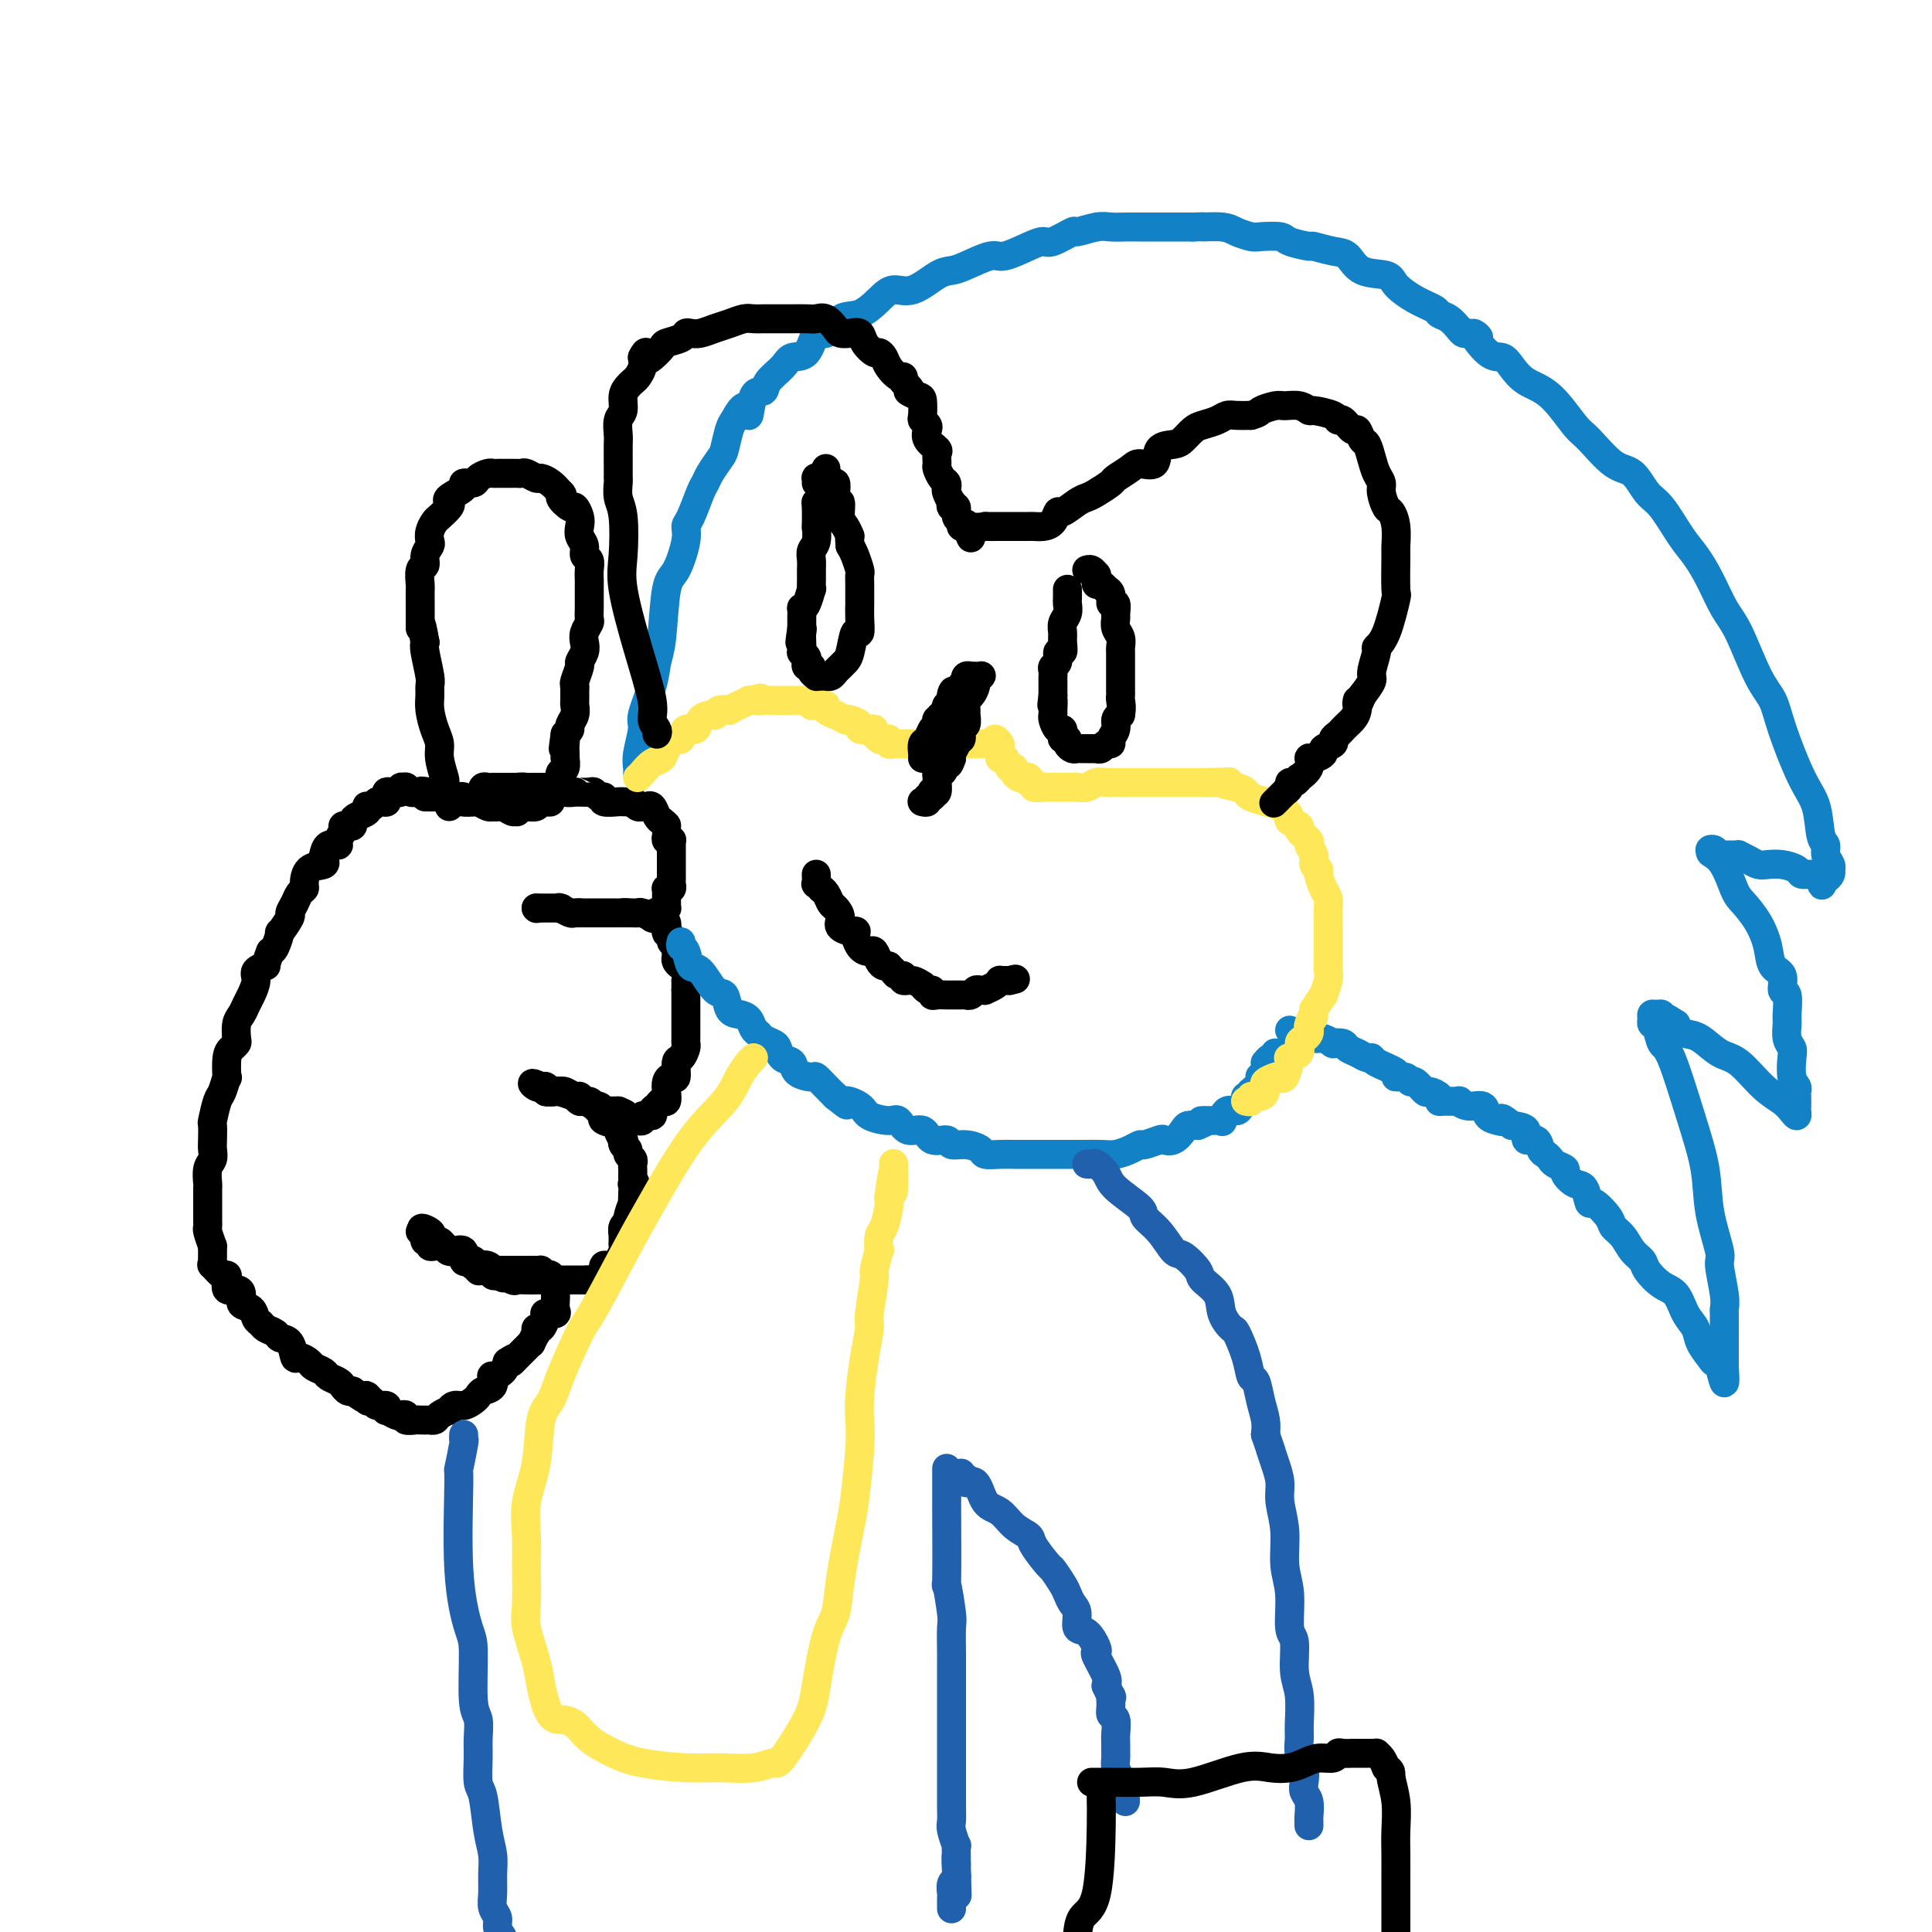 <svg viewBox='0 0 400 400' version='1.1' xmlns='http://www.w3.org/2000/svg' xmlns:xlink='http://www.w3.org/1999/xlink'><g fill='none' stroke='#000000' stroke-width='6' stroke-linecap='round' stroke-linejoin='round'><path d='M88,165c0.439,-0.000 0.877,-0.000 1,0c0.123,0.000 -0.071,0.000 0,0c0.071,-0.000 0.405,-0.001 1,0c0.595,0.001 1.450,0.004 2,0c0.550,-0.004 0.796,-0.015 1,0c0.204,0.015 0.365,0.057 1,0c0.635,-0.057 1.743,-0.211 2,0c0.257,0.211 -0.338,0.789 0,1c0.338,0.211 1.610,0.057 2,0c0.390,-0.057 -0.103,-0.015 0,0c0.103,0.015 0.801,0.004 1,0c0.199,-0.004 -0.100,-0.001 0,0c0.100,0.001 0.600,0.000 1,0c0.400,-0.000 0.700,-0.000 1,0'/><path d='M101,166c2.150,0.381 1.025,0.834 1,1c-0.025,0.166 1.051,0.043 2,0c0.949,-0.043 1.771,-0.008 2,0c0.229,0.008 -0.134,-0.012 0,0c0.134,0.012 0.766,0.057 1,0c0.234,-0.057 0.071,-0.215 0,0c-0.071,0.215 -0.051,0.804 0,1c0.051,0.196 0.133,-0.000 0,0c-0.133,0.000 -0.483,0.197 -1,0c-0.517,-0.197 -1.203,-0.789 -2,-1c-0.797,-0.211 -1.706,-0.043 -2,0c-0.294,0.043 0.028,-0.041 0,0c-0.028,0.041 -0.406,0.207 -1,0c-0.594,-0.207 -1.405,-0.787 -2,-1c-0.595,-0.213 -0.972,-0.057 -1,0c-0.028,0.057 0.295,0.016 0,0c-0.295,-0.016 -1.209,-0.008 -2,0c-0.791,0.008 -1.459,0.017 -2,0c-0.541,-0.017 -0.954,-0.060 -1,0c-0.046,0.060 0.276,0.222 0,0c-0.276,-0.222 -1.151,-0.829 -2,-1c-0.849,-0.171 -1.671,0.094 -2,0c-0.329,-0.094 -0.164,-0.547 0,-1'/><path d='M89,164c-2.968,-0.464 -1.386,-0.123 -1,0c0.386,0.123 -0.422,0.029 -1,0c-0.578,-0.029 -0.924,0.007 -1,0c-0.076,-0.007 0.119,-0.055 0,0c-0.119,0.055 -0.552,0.215 -1,0c-0.448,-0.215 -0.911,-0.803 -1,-1c-0.089,-0.197 0.197,-0.001 0,0c-0.197,0.001 -0.876,-0.193 -1,0c-0.124,0.193 0.307,0.773 0,1c-0.307,0.227 -1.352,0.099 -2,0c-0.648,-0.099 -0.899,-0.171 -1,0c-0.101,0.171 -0.050,0.586 0,1'/><path d='M80,165c-1.345,0.377 -0.206,0.819 0,1c0.206,0.181 -0.520,0.100 -1,0c-0.480,-0.100 -0.715,-0.220 -1,0c-0.285,0.220 -0.619,0.780 -1,1c-0.381,0.220 -0.810,0.100 -1,0c-0.190,-0.100 -0.141,-0.181 0,0c0.141,0.181 0.375,0.623 0,1c-0.375,0.377 -1.358,0.689 -2,1c-0.642,0.311 -0.941,0.621 -1,1c-0.059,0.379 0.124,0.826 0,1c-0.124,0.174 -0.553,0.075 -1,0c-0.447,-0.075 -0.911,-0.127 -1,0c-0.089,0.127 0.197,0.433 0,1c-0.197,0.567 -0.877,1.395 -1,2c-0.123,0.605 0.309,0.989 0,1c-0.309,0.011 -1.361,-0.350 -2,0c-0.639,0.350 -0.865,1.411 -1,2c-0.135,0.589 -0.179,0.707 0,1c0.179,0.293 0.581,0.760 0,1c-0.581,0.240 -2.144,0.252 -3,1c-0.856,0.748 -1.004,2.232 -1,3c0.004,0.768 0.161,0.819 0,1c-0.161,0.181 -0.639,0.491 -1,1c-0.361,0.509 -0.604,1.216 -1,2c-0.396,0.784 -0.946,1.646 -1,2c-0.054,0.354 0.389,0.200 0,1c-0.389,0.800 -1.609,2.555 -2,3c-0.391,0.445 0.049,-0.419 0,0c-0.049,0.419 -0.585,2.120 -1,3c-0.415,0.880 -0.707,0.940 -1,1'/><path d='M56,197c-1.339,3.270 -0.688,2.945 -1,3c-0.312,0.055 -1.589,0.490 -2,1c-0.411,0.510 0.044,1.094 0,2c-0.044,0.906 -0.586,2.134 -1,3c-0.414,0.866 -0.699,1.370 -1,2c-0.301,0.630 -0.619,1.387 -1,2c-0.381,0.613 -0.824,1.082 -1,2c-0.176,0.918 -0.086,2.286 0,3c0.086,0.714 0.167,0.773 0,1c-0.167,0.227 -0.584,0.621 -1,1c-0.416,0.379 -0.832,0.742 -1,2c-0.168,1.258 -0.087,3.409 0,4c0.087,0.591 0.181,-0.380 0,0c-0.181,0.380 -0.637,2.112 -1,3c-0.363,0.888 -0.633,0.934 -1,2c-0.367,1.066 -0.829,3.154 -1,4c-0.171,0.846 -0.050,0.452 0,1c0.050,0.548 0.027,2.039 0,3c-0.027,0.961 -0.060,1.393 0,2c0.060,0.607 0.212,1.388 0,2c-0.212,0.612 -0.789,1.054 -1,2c-0.211,0.946 -0.057,2.395 0,3c0.057,0.605 0.015,0.365 0,1c-0.015,0.635 -0.004,2.145 0,3c0.004,0.855 0.001,1.056 0,1c-0.001,-0.056 -0.001,-0.367 0,0c0.001,0.367 0.003,1.413 0,2c-0.003,0.587 -0.011,0.714 0,1c0.011,0.286 0.041,0.731 0,1c-0.041,0.269 -0.155,0.363 0,1c0.155,0.637 0.577,1.819 1,3'/><path d='M44,258c-0.001,4.199 -0.002,1.698 0,1c0.002,-0.698 0.007,0.409 0,1c-0.007,0.591 -0.026,0.666 0,1c0.026,0.334 0.099,0.928 0,1c-0.099,0.072 -0.368,-0.380 0,0c0.368,0.380 1.373,1.590 2,2c0.627,0.410 0.876,0.021 1,0c0.124,-0.021 0.122,0.327 0,1c-0.122,0.673 -0.366,1.671 0,2c0.366,0.329 1.341,-0.010 2,0c0.659,0.010 1.003,0.370 1,1c-0.003,0.630 -0.353,1.531 0,2c0.353,0.469 1.408,0.507 2,1c0.592,0.493 0.721,1.442 1,2c0.279,0.558 0.708,0.725 1,1c0.292,0.275 0.446,0.660 1,1c0.554,0.340 1.509,0.637 2,1c0.491,0.363 0.517,0.794 1,1c0.483,0.206 1.424,0.188 2,1c0.576,0.812 0.788,2.455 1,3c0.212,0.545 0.423,-0.009 1,0c0.577,0.009 1.520,0.580 2,1c0.480,0.420 0.496,0.690 1,1c0.504,0.310 1.497,0.661 2,1c0.503,0.339 0.516,0.665 1,1c0.484,0.335 1.439,0.677 2,1c0.561,0.323 0.728,0.625 1,1c0.272,0.375 0.649,0.821 1,1c0.351,0.179 0.675,0.089 1,0'/><path d='M73,288c4.716,3.410 3.506,1.434 3,1c-0.506,-0.434 -0.307,0.672 0,1c0.307,0.328 0.721,-0.123 1,0c0.279,0.123 0.421,0.821 1,1c0.579,0.179 1.594,-0.162 2,0c0.406,0.162 0.204,0.827 0,1c-0.204,0.173 -0.410,-0.146 0,0c0.410,0.146 1.438,0.757 2,1c0.562,0.243 0.660,0.118 1,0c0.340,-0.118 0.922,-0.228 1,0c0.078,0.228 -0.348,0.793 0,1c0.348,0.207 1.470,0.056 2,0c0.530,-0.056 0.469,-0.018 1,0c0.531,0.018 1.652,0.015 2,0c0.348,-0.015 -0.079,-0.041 0,0c0.079,0.041 0.664,0.151 1,0c0.336,-0.151 0.421,-0.561 1,-1c0.579,-0.439 1.650,-0.905 2,-1c0.350,-0.095 -0.022,0.182 0,0c0.022,-0.182 0.439,-0.823 1,-1c0.561,-0.177 1.268,0.108 2,0c0.732,-0.108 1.489,-0.611 2,-1c0.511,-0.389 0.776,-0.664 1,-1c0.224,-0.336 0.406,-0.733 1,-1c0.594,-0.267 1.598,-0.403 2,-1c0.402,-0.597 0.200,-1.655 0,-2c-0.200,-0.345 -0.400,0.022 0,0c0.400,-0.022 1.400,-0.435 2,-1c0.600,-0.565 0.800,-1.283 1,-2'/><path d='M105,282c2.637,-1.792 1.231,-0.273 1,0c-0.231,0.273 0.713,-0.702 1,-1c0.287,-0.298 -0.082,0.080 0,0c0.082,-0.080 0.614,-0.617 1,-1c0.386,-0.383 0.625,-0.611 1,-1c0.375,-0.389 0.885,-0.940 1,-1c0.115,-0.060 -0.166,0.372 0,0c0.166,-0.372 0.779,-1.548 1,-2c0.221,-0.452 0.049,-0.180 0,0c-0.049,0.180 0.026,0.269 0,0c-0.026,-0.269 -0.153,-0.895 0,-1c0.153,-0.105 0.584,0.312 1,0c0.416,-0.312 0.815,-1.354 1,-2c0.185,-0.646 0.155,-0.898 0,-1c-0.155,-0.102 -0.434,-0.056 0,0c0.434,0.056 1.580,0.121 2,0c0.420,-0.121 0.112,-0.429 0,-1c-0.112,-0.571 -0.030,-1.406 0,-2c0.030,-0.594 0.008,-0.946 0,-1c-0.008,-0.054 -0.001,0.192 0,0c0.001,-0.192 -0.004,-0.821 0,-1c0.004,-0.179 0.017,0.092 0,0c-0.017,-0.092 -0.062,-0.547 0,-1c0.062,-0.453 0.233,-0.905 0,-1c-0.233,-0.095 -0.870,0.167 -1,0c-0.130,-0.167 0.249,-0.762 0,-1c-0.249,-0.238 -1.124,-0.119 -2,0'/><path d='M112,264c-0.400,-1.309 0.099,-1.083 0,-1c-0.099,0.083 -0.796,0.022 -1,0c-0.204,-0.022 0.086,-0.006 0,0c-0.086,0.006 -0.549,0.002 -1,0c-0.451,-0.002 -0.890,-0.000 -1,0c-0.110,0.000 0.110,0.000 0,0c-0.110,-0.000 -0.551,-0.000 -1,0c-0.449,0.000 -0.908,0.000 -1,0c-0.092,-0.000 0.183,-0.000 0,0c-0.183,0.000 -0.822,0.000 -1,0c-0.178,-0.000 0.106,-0.000 0,0c-0.106,0.000 -0.603,0.000 -1,0c-0.397,-0.000 -0.694,-0.000 -1,0c-0.306,0.000 -0.621,0.000 -1,0c-0.379,-0.000 -0.823,-0.000 -1,0c-0.177,0.000 -0.086,0.000 0,0c0.086,-0.000 0.167,-0.000 0,0c-0.167,0.000 -0.584,0.000 -1,0'/><path d='M101,263c-2.171,-0.172 -2.098,-0.102 -2,0c0.098,0.102 0.220,0.237 0,0c-0.220,-0.237 -0.781,-0.846 -1,-1c-0.219,-0.154 -0.095,0.147 0,0c0.095,-0.147 0.162,-0.744 0,-1c-0.162,-0.256 -0.554,-0.173 -1,0c-0.446,0.173 -0.945,0.435 -1,0c-0.055,-0.435 0.336,-1.566 0,-2c-0.336,-0.434 -1.399,-0.169 -2,0c-0.601,0.169 -0.739,0.243 -1,0c-0.261,-0.243 -0.643,-0.801 -1,-1c-0.357,-0.199 -0.688,-0.038 -1,0c-0.312,0.038 -0.604,-0.045 -1,0c-0.396,0.045 -0.895,0.219 -1,0c-0.105,-0.219 0.185,-0.829 0,-1c-0.185,-0.171 -0.843,0.099 -1,0c-0.157,-0.099 0.189,-0.565 0,-1c-0.189,-0.435 -0.911,-0.839 -1,-1c-0.089,-0.161 0.456,-0.081 1,0'/><path d='M88,255c-1.788,-1.303 0.242,-0.560 1,0c0.758,0.560 0.244,0.937 0,1c-0.244,0.063 -0.220,-0.190 0,0c0.220,0.190 0.634,0.821 1,1c0.366,0.179 0.685,-0.096 1,0c0.315,0.096 0.627,0.561 1,1c0.373,0.439 0.807,0.852 1,1c0.193,0.148 0.146,0.029 0,0c-0.146,-0.029 -0.390,0.030 0,0c0.390,-0.030 1.415,-0.148 2,0c0.585,0.148 0.729,0.562 1,1c0.271,0.438 0.668,0.901 1,1c0.332,0.099 0.601,-0.166 1,0c0.399,0.166 0.930,0.761 1,1c0.070,0.239 -0.322,0.120 0,0c0.322,-0.120 1.357,-0.242 2,0c0.643,0.242 0.894,0.848 1,1c0.106,0.152 0.067,-0.151 0,0c-0.067,0.151 -0.162,0.758 0,1c0.162,0.242 0.581,0.121 1,0'/><path d='M103,264c2.435,1.332 1.023,0.161 1,0c-0.023,-0.161 1.342,0.689 2,1c0.658,0.311 0.609,0.083 1,0c0.391,-0.083 1.222,-0.022 2,0c0.778,0.022 1.504,0.006 2,0c0.496,-0.006 0.762,-0.002 1,0c0.238,0.002 0.449,0.000 1,0c0.551,-0.000 1.443,-0.000 2,0c0.557,0.000 0.780,0.000 1,0c0.220,-0.000 0.439,-0.000 1,0c0.561,0.000 1.465,0.001 2,0c0.535,-0.001 0.703,-0.005 1,0c0.297,0.005 0.725,0.018 1,0c0.275,-0.018 0.398,-0.066 1,0c0.602,0.066 1.684,0.245 2,0c0.316,-0.245 -0.132,-0.913 0,-1c0.132,-0.087 0.844,0.409 1,0c0.156,-0.409 -0.245,-1.723 0,-2c0.245,-0.277 1.136,0.483 2,0c0.864,-0.483 1.700,-2.210 2,-3c0.300,-0.790 0.065,-0.643 0,-1c-0.065,-0.357 0.039,-1.218 0,-2c-0.039,-0.782 -0.221,-1.486 0,-2c0.221,-0.514 0.844,-0.836 1,-1c0.156,-0.164 -0.154,-0.168 0,-1c0.154,-0.832 0.772,-2.493 1,-3c0.228,-0.507 0.065,0.141 0,0c-0.065,-0.141 -0.033,-1.070 0,-2'/><path d='M131,247c0.928,-3.096 0.249,-2.335 0,-2c-0.249,0.335 -0.067,0.244 0,0c0.067,-0.244 0.019,-0.643 0,-1c-0.019,-0.357 -0.009,-0.673 0,-1c0.009,-0.327 0.018,-0.665 0,-1c-0.018,-0.335 -0.061,-0.667 0,-1c0.061,-0.333 0.226,-0.668 0,-1c-0.226,-0.332 -0.844,-0.662 -1,-1c-0.156,-0.338 0.150,-0.686 0,-1c-0.150,-0.314 -0.755,-0.595 -1,-1c-0.245,-0.405 -0.130,-0.935 0,-1c0.130,-0.065 0.274,0.333 0,0c-0.274,-0.333 -0.966,-1.399 -1,-2c-0.034,-0.601 0.592,-0.738 0,-1c-0.592,-0.262 -2.400,-0.649 -3,-1c-0.600,-0.351 0.008,-0.667 0,-1c-0.008,-0.333 -0.634,-0.682 -1,-1c-0.366,-0.318 -0.473,-0.606 -1,-1c-0.527,-0.394 -1.473,-0.894 -2,-1c-0.527,-0.106 -0.635,0.182 -1,0c-0.365,-0.182 -0.986,-0.833 -1,-1c-0.014,-0.167 0.578,0.151 0,0c-0.578,-0.151 -2.327,-0.772 -3,-1c-0.673,-0.228 -0.270,-0.065 0,0c0.270,0.065 0.408,0.031 0,0c-0.408,-0.031 -1.364,-0.061 -2,0c-0.636,0.061 -0.954,0.212 -1,0c-0.046,-0.212 0.180,-0.788 0,-1c-0.180,-0.212 -0.766,-0.061 -1,0c-0.234,0.061 -0.117,0.030 0,0'/><path d='M112,225c-2.766,-1.391 -1.680,-0.369 -1,0c0.680,0.369 0.956,0.085 1,0c0.044,-0.085 -0.143,0.030 0,0c0.143,-0.030 0.615,-0.205 1,0c0.385,0.205 0.684,0.791 1,1c0.316,0.209 0.649,0.041 1,0c0.351,-0.041 0.719,0.046 1,0c0.281,-0.046 0.474,-0.224 1,0c0.526,0.224 1.384,0.849 2,1c0.616,0.151 0.991,-0.171 1,0c0.009,0.171 -0.347,0.834 0,1c0.347,0.166 1.399,-0.166 2,0c0.601,0.166 0.752,0.829 1,1c0.248,0.171 0.594,-0.150 1,0c0.406,0.150 0.872,0.772 1,1c0.128,0.228 -0.081,0.061 0,0c0.081,-0.061 0.452,-0.018 1,0c0.548,0.018 1.274,0.009 2,0'/><path d='M128,230c2.688,1.016 1.409,1.057 1,1c-0.409,-0.057 0.052,-0.210 0,0c-0.052,0.210 -0.619,0.784 0,1c0.619,0.216 2.422,0.073 3,0c0.578,-0.073 -0.070,-0.075 0,0c0.070,0.075 0.859,0.228 1,0c0.141,-0.228 -0.366,-0.836 0,-1c0.366,-0.164 1.604,0.115 2,0c0.396,-0.115 -0.051,-0.625 0,-1c0.051,-0.375 0.602,-0.614 1,-1c0.398,-0.386 0.645,-0.917 1,-1c0.355,-0.083 0.817,0.282 1,0c0.183,-0.282 0.087,-1.211 0,-2c-0.087,-0.789 -0.164,-1.439 0,-2c0.164,-0.561 0.570,-1.033 1,-1c0.430,0.033 0.886,0.569 1,0c0.114,-0.569 -0.113,-2.245 0,-3c0.113,-0.755 0.566,-0.588 1,-1c0.434,-0.412 0.848,-1.401 1,-2c0.152,-0.599 0.041,-0.808 0,-1c-0.041,-0.192 -0.011,-0.368 0,-1c0.011,-0.632 0.003,-1.722 0,-2c-0.003,-0.278 -0.001,0.255 0,0c0.001,-0.255 0.000,-1.297 0,-2c-0.000,-0.703 -0.000,-1.067 0,-1c0.000,0.067 0.000,0.564 0,0c-0.000,-0.564 -0.000,-2.190 0,-3c0.000,-0.810 0.000,-0.803 0,-1c-0.000,-0.197 -0.000,-0.599 0,-1'/><path d='M142,205c-0.001,-2.014 -0.003,-1.050 0,-1c0.003,0.050 0.011,-0.813 0,-1c-0.011,-0.187 -0.041,0.301 0,0c0.041,-0.301 0.155,-1.391 0,-2c-0.155,-0.609 -0.577,-0.738 -1,-1c-0.423,-0.262 -0.846,-0.658 -1,-1c-0.154,-0.342 -0.040,-0.631 0,-1c0.040,-0.369 0.007,-0.820 0,-1c-0.007,-0.180 0.013,-0.090 0,0c-0.013,0.090 -0.060,0.178 0,0c0.060,-0.178 0.226,-0.623 0,-1c-0.226,-0.377 -0.845,-0.687 -1,-1c-0.155,-0.313 0.156,-0.627 0,-1c-0.156,-0.373 -0.777,-0.803 -1,-1c-0.223,-0.197 -0.048,-0.162 0,0c0.048,0.162 -0.030,0.449 0,0c0.030,-0.449 0.167,-1.636 0,-2c-0.167,-0.364 -0.640,0.095 -1,0c-0.360,-0.095 -0.607,-0.743 -1,-1c-0.393,-0.257 -0.931,-0.121 -1,0c-0.069,0.121 0.332,0.229 0,0c-0.332,-0.229 -1.398,-0.793 -2,-1c-0.602,-0.207 -0.739,-0.056 -1,0c-0.261,0.056 -0.646,0.016 -1,0c-0.354,-0.016 -0.677,-0.008 -1,0'/><path d='M130,189c-1.167,-0.155 -1.086,-0.041 -1,0c0.086,0.041 0.177,0.011 0,0c-0.177,-0.011 -0.621,-0.003 -1,0c-0.379,0.003 -0.694,0.001 -1,0c-0.306,-0.001 -0.603,-0.000 -1,0c-0.397,0.000 -0.894,0.000 -1,0c-0.106,-0.000 0.178,-0.000 0,0c-0.178,0.000 -0.817,0.000 -1,0c-0.183,-0.000 0.092,-0.000 0,0c-0.092,0.000 -0.549,0.000 -1,0c-0.451,-0.000 -0.894,-0.000 -1,0c-0.106,0.000 0.125,0.000 0,0c-0.125,-0.000 -0.607,-0.000 -1,0c-0.393,0.000 -0.696,0.000 -1,0'/><path d='M120,189c-1.494,0.004 -0.229,0.015 0,0c0.229,-0.015 -0.578,-0.057 -1,0c-0.422,0.057 -0.460,0.211 -1,0c-0.540,-0.211 -1.583,-0.789 -2,-1c-0.417,-0.211 -0.207,-0.057 0,0c0.207,0.057 0.410,0.015 0,0c-0.410,-0.015 -1.434,-0.004 -2,0c-0.566,0.004 -0.674,0.001 -1,0c-0.326,-0.001 -0.871,-0.000 -1,0c-0.129,0.000 0.158,0.000 0,0c-0.158,-0.000 -0.759,-0.000 -1,0c-0.241,0.000 -0.120,0.000 0,0'/><path d='M111,188c0.000,0.000 0.100,0.100 0.1,0.1'/><path d='M93,167c0.111,-0.256 0.222,-0.512 0,-1c-0.222,-0.488 -0.777,-1.208 -1,-2c-0.223,-0.792 -0.115,-1.656 0,-2c0.115,-0.344 0.237,-0.168 0,-1c-0.237,-0.832 -0.834,-2.674 -1,-4c-0.166,-1.326 0.099,-2.138 0,-3c-0.099,-0.862 -0.561,-1.775 -1,-3c-0.439,-1.225 -0.853,-2.762 -1,-4c-0.147,-1.238 -0.026,-2.177 0,-3c0.026,-0.823 -0.045,-1.530 0,-2c0.045,-0.470 0.204,-0.703 0,-2c-0.204,-1.297 -0.773,-3.656 -1,-5c-0.227,-1.344 -0.114,-1.672 0,-2'/><path d='M88,133c-1.000,-5.854 -1.000,-3.489 -1,-3c-0.000,0.489 -0.001,-0.899 0,-2c0.001,-1.101 0.004,-1.915 0,-3c-0.004,-1.085 -0.016,-2.440 0,-3c0.016,-0.560 0.061,-0.325 0,-1c-0.061,-0.675 -0.226,-2.260 0,-3c0.226,-0.740 0.844,-0.635 1,-1c0.156,-0.365 -0.151,-1.201 0,-2c0.151,-0.799 0.760,-1.561 1,-2c0.240,-0.439 0.110,-0.555 0,-1c-0.110,-0.445 -0.200,-1.219 0,-2c0.200,-0.781 0.692,-1.570 1,-2c0.308,-0.430 0.434,-0.500 1,-1c0.566,-0.500 1.572,-1.430 2,-2c0.428,-0.570 0.279,-0.779 0,-1c-0.279,-0.221 -0.690,-0.454 0,-1c0.690,-0.546 2.479,-1.404 3,-2c0.521,-0.596 -0.225,-0.930 0,-1c0.225,-0.070 1.420,0.125 2,0c0.580,-0.125 0.544,-0.569 1,-1c0.456,-0.431 1.403,-0.848 2,-1c0.597,-0.152 0.843,-0.041 1,0c0.157,0.041 0.226,0.010 1,0c0.774,-0.010 2.253,0.001 3,0c0.747,-0.001 0.763,-0.015 1,0c0.237,0.015 0.696,0.059 1,0c0.304,-0.059 0.452,-0.220 1,0c0.548,0.220 1.498,0.822 2,1c0.502,0.178 0.558,-0.067 1,0c0.442,0.067 1.269,0.448 2,1c0.731,0.552 1.365,1.276 2,2'/><path d='M116,102c0.974,0.717 -0.093,0.510 0,1c0.093,0.490 1.344,1.678 2,2c0.656,0.322 0.716,-0.224 1,0c0.284,0.224 0.793,1.216 1,2c0.207,0.784 0.112,1.361 0,2c-0.112,0.639 -0.240,1.340 0,2c0.240,0.660 0.849,1.280 1,2c0.151,0.720 -0.156,1.541 0,2c0.156,0.459 0.774,0.555 1,1c0.226,0.445 0.061,1.240 0,2c-0.061,0.760 -0.016,1.484 0,2c0.016,0.516 0.004,0.825 0,1c-0.004,0.175 -0.000,0.217 0,1c0.000,0.783 -0.004,2.307 0,3c0.004,0.693 0.015,0.556 0,1c-0.015,0.444 -0.055,1.469 0,2c0.055,0.531 0.207,0.566 0,1c-0.207,0.434 -0.772,1.266 -1,2c-0.228,0.734 -0.117,1.370 0,2c0.117,0.630 0.242,1.254 0,2c-0.242,0.746 -0.849,1.613 -1,2c-0.151,0.387 0.156,0.293 0,1c-0.156,0.707 -0.774,2.216 -1,3c-0.226,0.784 -0.059,0.843 0,1c0.059,0.157 0.012,0.413 0,1c-0.012,0.587 0.012,1.505 0,2c-0.012,0.495 -0.058,0.566 0,1c0.058,0.434 0.222,1.230 0,2c-0.222,0.770 -0.829,1.515 -1,2c-0.171,0.485 0.094,0.710 0,1c-0.094,0.290 -0.547,0.645 -1,1'/><path d='M117,152c-0.774,5.453 -0.208,2.086 0,1c0.208,-1.086 0.057,0.108 0,1c-0.057,0.892 -0.019,1.481 0,2c0.019,0.519 0.019,0.966 0,1c-0.019,0.034 -0.058,-0.346 0,0c0.058,0.346 0.212,1.417 0,2c-0.212,0.583 -0.789,0.677 -1,1c-0.211,0.323 -0.057,0.874 0,1c0.057,0.126 0.016,-0.173 0,0c-0.016,0.173 -0.008,0.817 0,1c0.008,0.183 0.017,-0.095 0,0c-0.017,0.095 -0.061,0.564 0,1c0.061,0.436 0.227,0.839 0,1c-0.227,0.161 -0.849,0.082 -1,0c-0.151,-0.082 0.167,-0.166 0,0c-0.167,0.166 -0.819,0.581 -1,1c-0.181,0.419 0.109,0.843 0,1c-0.109,0.157 -0.615,0.046 -1,0c-0.385,-0.046 -0.647,-0.026 -1,0c-0.353,0.026 -0.798,0.060 -1,0c-0.202,-0.060 -0.162,-0.212 0,0c0.162,0.212 0.446,0.789 0,1c-0.446,0.211 -1.622,0.057 -2,0c-0.378,-0.057 0.043,-0.015 0,0c-0.043,0.015 -0.550,0.004 -1,0c-0.450,-0.004 -0.843,-0.001 -1,0c-0.157,0.001 -0.079,0.001 0,0'/><path d='M107,167c-1.616,0.757 -1.155,0.150 -1,0c0.155,-0.150 0.004,0.156 0,0c-0.004,-0.156 0.140,-0.773 0,-1c-0.140,-0.227 -0.563,-0.065 -1,0c-0.437,0.065 -0.888,0.032 -1,0c-0.112,-0.032 0.114,-0.065 0,0c-0.114,0.065 -0.569,0.227 -1,0c-0.431,-0.227 -0.837,-0.845 -1,-1c-0.163,-0.155 -0.083,0.151 0,0c0.083,-0.151 0.169,-0.758 0,-1c-0.169,-0.242 -0.591,-0.117 -1,0c-0.409,0.117 -0.804,0.228 -1,0c-0.196,-0.228 -0.193,-0.793 0,-1c0.193,-0.207 0.577,-0.055 1,0c0.423,0.055 0.887,0.015 1,0c0.113,-0.015 -0.124,-0.004 0,0c0.124,0.004 0.611,0.001 1,0c0.389,-0.001 0.682,-0.000 1,0c0.318,0.000 0.663,0.000 1,0c0.337,-0.000 0.668,-0.000 1,0c0.332,0.000 0.666,0.000 1,0'/><path d='M107,163c1.178,-0.155 1.624,-0.042 2,0c0.376,0.042 0.682,0.011 1,0c0.318,-0.011 0.649,-0.004 1,0c0.351,0.004 0.723,0.005 1,0c0.277,-0.005 0.460,-0.015 1,0c0.540,0.015 1.436,0.057 2,0c0.564,-0.057 0.794,-0.211 1,0c0.206,0.211 0.388,0.789 1,1c0.612,0.211 1.656,0.055 2,0c0.344,-0.055 -0.010,-0.011 0,0c0.010,0.011 0.385,-0.012 1,0c0.615,0.012 1.468,0.060 2,0c0.532,-0.060 0.741,-0.226 1,0c0.259,0.226 0.567,0.845 1,1c0.433,0.155 0.992,-0.155 1,0c0.008,0.155 -0.536,0.773 0,1c0.536,0.227 2.151,0.061 3,0c0.849,-0.061 0.930,-0.017 1,0c0.070,0.017 0.127,0.008 0,0c-0.127,-0.008 -0.438,-0.016 0,0c0.438,0.016 1.624,0.057 2,0c0.376,-0.057 -0.058,-0.211 0,0c0.058,0.211 0.607,0.787 1,1c0.393,0.213 0.630,0.064 1,0c0.370,-0.064 0.873,-0.042 1,0c0.127,0.042 -0.120,0.104 0,0c0.120,-0.104 0.609,-0.374 1,0c0.391,0.374 0.683,1.393 1,2c0.317,0.607 0.658,0.804 1,1'/><path d='M137,170c1.155,0.842 1.042,0.946 1,1c-0.042,0.054 -0.012,0.057 0,0c0.012,-0.057 0.007,-0.173 0,0c-0.007,0.173 -0.016,0.634 0,1c0.016,0.366 0.057,0.637 0,1c-0.057,0.363 -0.211,0.818 0,1c0.211,0.182 0.789,0.091 1,0c0.211,-0.091 0.057,-0.183 0,0c-0.057,0.183 -0.015,0.640 0,1c0.015,0.360 0.004,0.621 0,1c-0.004,0.379 -0.001,0.874 0,1c0.001,0.126 0.000,-0.117 0,0c-0.000,0.117 -0.000,0.594 0,1c0.000,0.406 0.001,0.739 0,1c-0.001,0.261 -0.004,0.448 0,1c0.004,0.552 0.015,1.468 0,2c-0.015,0.532 -0.057,0.680 0,1c0.057,0.320 0.211,0.812 0,1c-0.211,0.188 -0.789,0.074 -1,0c-0.211,-0.074 -0.057,-0.107 0,0c0.057,0.107 0.016,0.354 0,1c-0.016,0.646 -0.007,1.693 0,2c0.007,0.307 0.012,-0.124 0,0c-0.012,0.124 -0.042,0.803 0,1c0.042,0.197 0.155,-0.086 0,0c-0.155,0.086 -0.577,0.543 -1,1'/><path d='M137,189c-0.226,2.881 -0.792,0.583 -1,0c-0.208,-0.583 -0.060,0.548 0,1c0.060,0.452 0.030,0.226 0,0'/></g>
<g fill='none' stroke='#1381C5' stroke-width='6' stroke-linecap='round' stroke-linejoin='round'><path d='M132,160c0.034,-0.221 0.068,-0.442 0,-1c-0.068,-0.558 -0.240,-1.455 0,-3c0.240,-1.545 0.890,-3.740 1,-5c0.110,-1.260 -0.322,-1.584 0,-3c0.322,-1.416 1.398,-3.923 2,-6c0.602,-2.077 0.729,-3.725 1,-5c0.271,-1.275 0.685,-2.177 1,-5c0.315,-2.823 0.531,-7.568 1,-10c0.469,-2.432 1.190,-2.550 2,-4c0.810,-1.450 1.709,-4.233 2,-6c0.291,-1.767 -0.025,-2.517 0,-3c0.025,-0.483 0.392,-0.700 1,-2c0.608,-1.300 1.458,-3.683 2,-5c0.542,-1.317 0.775,-1.568 1,-2c0.225,-0.432 0.441,-1.047 1,-2c0.559,-0.953 1.459,-2.245 2,-3c0.541,-0.755 0.723,-0.972 1,-2c0.277,-1.028 0.651,-2.865 1,-4c0.349,-1.135 0.675,-1.567 1,-2'/><path d='M152,87c2.816,-5.409 2.856,-1.430 3,-1c0.144,0.430 0.394,-2.687 1,-4c0.606,-1.313 1.570,-0.821 2,-1c0.430,-0.179 0.328,-1.031 1,-2c0.672,-0.969 2.119,-2.057 3,-3c0.881,-0.943 1.197,-1.742 2,-2c0.803,-0.258 2.094,0.024 3,-1c0.906,-1.024 1.429,-3.355 2,-4c0.571,-0.645 1.191,0.397 2,0c0.809,-0.397 1.807,-2.233 3,-3c1.193,-0.767 2.581,-0.465 4,-1c1.419,-0.535 2.869,-1.908 4,-3c1.131,-1.092 1.942,-1.902 3,-2c1.058,-0.098 2.363,0.516 4,0c1.637,-0.516 3.605,-2.161 5,-3c1.395,-0.839 2.218,-0.872 3,-1c0.782,-0.128 1.523,-0.350 3,-1c1.477,-0.650 3.692,-1.727 5,-2c1.308,-0.273 1.710,0.259 3,0c1.290,-0.259 3.466,-1.308 5,-2c1.534,-0.692 2.424,-1.026 3,-1c0.576,0.026 0.839,0.413 2,0c1.161,-0.413 3.220,-1.627 4,-2c0.780,-0.373 0.280,0.096 1,0c0.720,-0.096 2.661,-0.758 4,-1c1.339,-0.242 2.076,-0.065 3,0c0.924,0.065 2.035,0.017 3,0c0.965,-0.017 1.784,-0.005 3,0c1.216,0.005 2.827,0.001 4,0c1.173,-0.001 1.906,-0.000 3,0c1.094,0.000 2.547,0.000 4,0'/><path d='M247,47c4.115,-0.143 1.901,0.000 2,0c0.099,-0.000 2.510,-0.144 4,0c1.490,0.144 2.059,0.577 3,1c0.941,0.423 2.253,0.835 3,1c0.747,0.165 0.929,0.082 2,0c1.071,-0.082 3.032,-0.162 4,0c0.968,0.162 0.945,0.566 2,1c1.055,0.434 3.189,0.897 4,1c0.811,0.103 0.298,-0.156 1,0c0.702,0.156 2.620,0.726 4,1c1.380,0.274 2.223,0.251 3,1c0.777,0.749 1.487,2.270 3,3c1.513,0.730 3.830,0.668 5,1c1.170,0.332 1.195,1.058 2,2c0.805,0.942 2.390,2.101 4,3c1.610,0.899 3.243,1.537 4,2c0.757,0.463 0.636,0.751 1,1c0.364,0.249 1.211,0.458 2,1c0.789,0.542 1.520,1.415 2,2c0.480,0.585 0.709,0.881 1,1c0.291,0.119 0.646,0.059 1,0'/><path d='M304,69c3.954,2.243 1.340,-0.149 1,0c-0.340,0.149 1.594,2.841 3,4c1.406,1.159 2.285,0.787 3,1c0.715,0.213 1.267,1.013 2,2c0.733,0.987 1.648,2.163 3,3c1.352,0.837 3.142,1.335 5,3c1.858,1.665 3.785,4.498 5,6c1.215,1.502 1.717,1.673 3,3c1.283,1.327 3.348,3.811 5,5c1.652,1.189 2.893,1.083 4,2c1.107,0.917 2.081,2.858 3,4c0.919,1.142 1.782,1.485 3,3c1.218,1.515 2.789,4.203 4,6c1.211,1.797 2.060,2.704 3,4c0.940,1.296 1.971,2.982 3,5c1.029,2.018 2.056,4.369 3,6c0.944,1.631 1.806,2.543 3,5c1.194,2.457 2.719,6.457 4,9c1.281,2.543 2.318,3.627 3,5c0.682,1.373 1.010,3.036 2,6c0.990,2.964 2.643,7.231 4,10c1.357,2.769 2.420,4.041 3,6c0.580,1.959 0.677,4.606 1,6c0.323,1.394 0.871,1.536 1,2c0.129,0.464 -0.161,1.252 0,2c0.161,0.748 0.772,1.458 1,2c0.228,0.542 0.072,0.916 0,1c-0.072,0.084 -0.061,-0.122 0,0c0.061,0.122 0.170,0.571 0,1c-0.170,0.429 -0.620,0.837 -1,1c-0.380,0.163 -0.690,0.082 -1,0'/><path d='M377,182c0.245,2.384 0.358,0.845 0,0c-0.358,-0.845 -1.188,-0.997 -2,-1c-0.812,-0.003 -1.607,0.144 -2,0c-0.393,-0.144 -0.384,-0.577 -1,-1c-0.616,-0.423 -1.858,-0.835 -3,-1c-1.142,-0.165 -2.186,-0.083 -3,0c-0.814,0.083 -1.398,0.166 -2,0c-0.602,-0.166 -1.222,-0.580 -2,-1c-0.778,-0.420 -1.715,-0.845 -2,-1c-0.285,-0.155 0.082,-0.042 0,0c-0.082,0.042 -0.615,0.011 -1,0c-0.385,-0.011 -0.624,-0.003 -1,0c-0.376,0.003 -0.890,0.002 -1,0c-0.110,-0.002 0.182,-0.004 0,0c-0.182,0.004 -0.839,0.014 -1,0c-0.161,-0.014 0.172,-0.054 0,0c-0.172,0.054 -0.850,0.200 -1,0c-0.150,-0.200 0.229,-0.746 0,-1c-0.229,-0.254 -1.065,-0.215 -1,0c0.065,0.215 1.033,0.608 2,1'/><path d='M356,177c-3.409,-0.875 -1.432,-0.563 0,1c1.432,1.563 2.319,4.376 3,6c0.681,1.624 1.157,2.058 2,3c0.843,0.942 2.053,2.393 3,4c0.947,1.607 1.631,3.369 2,5c0.369,1.631 0.425,3.130 1,4c0.575,0.870 1.671,1.110 2,2c0.329,0.890 -0.109,2.430 0,3c0.109,0.570 0.765,0.169 1,1c0.235,0.831 0.049,2.892 0,4c-0.049,1.108 0.038,1.263 0,2c-0.038,0.737 -0.203,2.057 0,3c0.203,0.943 0.772,1.510 1,2c0.228,0.490 0.114,0.904 0,2c-0.114,1.096 -0.227,2.875 0,4c0.227,1.125 0.793,1.596 1,2c0.207,0.404 0.056,0.739 0,1c-0.056,0.261 -0.018,0.446 0,1c0.018,0.554 0.014,1.477 0,2c-0.014,0.523 -0.039,0.645 0,1c0.039,0.355 0.142,0.943 0,1c-0.142,0.057 -0.529,-0.416 -1,-1c-0.471,-0.584 -1.025,-1.277 -2,-2c-0.975,-0.723 -2.372,-1.475 -4,-3c-1.628,-1.525 -3.487,-3.823 -5,-5c-1.513,-1.177 -2.679,-1.232 -4,-2c-1.321,-0.768 -2.797,-2.247 -4,-3c-1.203,-0.753 -2.131,-0.780 -3,-1c-0.869,-0.220 -1.677,-0.634 -2,-1c-0.323,-0.366 -0.162,-0.683 0,-1'/><path d='M347,212c-4.050,-2.642 -1.677,-0.746 -1,0c0.677,0.746 -0.344,0.343 -1,0c-0.656,-0.343 -0.946,-0.625 -1,-1c-0.054,-0.375 0.128,-0.843 0,-1c-0.128,-0.157 -0.567,-0.003 -1,0c-0.433,0.003 -0.859,-0.146 -1,0c-0.141,0.146 0.005,0.587 0,1c-0.005,0.413 -0.161,0.798 0,1c0.161,0.202 0.639,0.221 1,1c0.361,0.779 0.606,2.319 1,3c0.394,0.681 0.936,0.505 2,3c1.064,2.495 2.648,7.662 4,12c1.352,4.338 2.471,7.847 3,11c0.529,3.153 0.467,5.948 1,9c0.533,3.052 1.659,6.360 2,8c0.341,1.640 -0.105,1.613 0,3c0.105,1.387 0.760,4.187 1,6c0.240,1.813 0.064,2.637 0,3c-0.064,0.363 -0.017,0.263 0,1c0.017,0.737 0.005,2.309 0,3c-0.005,0.691 -0.001,0.500 0,1c0.001,0.500 0.000,1.689 0,2c-0.000,0.311 -0.000,-0.257 0,0c0.000,0.257 0.000,1.340 0,2c-0.000,0.660 -0.000,0.898 0,1c0.000,0.102 0.000,0.069 0,0c-0.000,-0.069 -0.000,-0.172 0,0c0.000,0.172 0.000,0.621 0,1c-0.000,0.379 -0.000,0.690 0,1'/><path d='M357,283c0.445,6.397 -0.443,1.891 -1,0c-0.557,-1.891 -0.782,-1.166 -1,-1c-0.218,0.166 -0.428,-0.228 -1,-1c-0.572,-0.772 -1.507,-1.921 -2,-3c-0.493,-1.079 -0.546,-2.089 -1,-3c-0.454,-0.911 -1.311,-1.725 -2,-3c-0.689,-1.275 -1.210,-3.012 -2,-4c-0.790,-0.988 -1.849,-1.227 -3,-2c-1.151,-0.773 -2.393,-2.080 -3,-3c-0.607,-0.920 -0.580,-1.452 -1,-2c-0.420,-0.548 -1.286,-1.112 -2,-2c-0.714,-0.888 -1.277,-2.102 -2,-3c-0.723,-0.898 -1.608,-1.481 -2,-2c-0.392,-0.519 -0.293,-0.974 -1,-2c-0.707,-1.026 -2.222,-2.621 -3,-3c-0.778,-0.379 -0.820,0.460 -1,0c-0.180,-0.460 -0.500,-2.217 -1,-3c-0.500,-0.783 -1.181,-0.591 -2,-1c-0.819,-0.409 -1.778,-1.419 -2,-2c-0.222,-0.581 0.291,-0.732 0,-1c-0.291,-0.268 -1.386,-0.654 -2,-1c-0.614,-0.346 -0.747,-0.651 -1,-1c-0.253,-0.349 -0.626,-0.741 -1,-1c-0.374,-0.259 -0.749,-0.384 -1,-1c-0.251,-0.616 -0.376,-1.722 -1,-2c-0.624,-0.278 -1.745,0.271 -2,0c-0.255,-0.271 0.356,-1.363 0,-2c-0.356,-0.637 -1.678,-0.818 -3,-1'/><path d='M313,233c-2.744,-2.245 -2.103,-1.357 -2,-1c0.103,0.357 -0.331,0.183 -1,0c-0.669,-0.183 -1.574,-0.375 -2,-1c-0.426,-0.625 -0.373,-1.684 -1,-2c-0.627,-0.316 -1.934,0.112 -3,0c-1.066,-0.112 -1.891,-0.765 -2,-1c-0.109,-0.235 0.500,-0.053 0,0c-0.500,0.053 -2.108,-0.022 -3,0c-0.892,0.022 -1.069,0.142 -1,0c0.069,-0.142 0.383,-0.545 0,-1c-0.383,-0.455 -1.463,-0.963 -2,-1c-0.537,-0.037 -0.531,0.397 -1,0c-0.469,-0.397 -1.414,-1.625 -2,-2c-0.586,-0.375 -0.812,0.103 -1,0c-0.188,-0.103 -0.337,-0.788 -1,-1c-0.663,-0.212 -1.840,0.049 -2,0c-0.160,-0.049 0.698,-0.409 0,-1c-0.698,-0.591 -2.950,-1.415 -4,-2c-1.050,-0.585 -0.896,-0.931 -1,-1c-0.104,-0.069 -0.467,0.139 -1,0c-0.533,-0.139 -1.237,-0.625 -2,-1c-0.763,-0.375 -1.584,-0.640 -2,-1c-0.416,-0.360 -0.426,-0.814 -1,-1c-0.574,-0.186 -1.712,-0.102 -2,0c-0.288,0.102 0.273,0.224 0,0c-0.273,-0.224 -1.380,-0.792 -2,-1c-0.620,-0.208 -0.754,-0.056 -1,0c-0.246,0.056 -0.605,0.015 -1,0c-0.395,-0.015 -0.827,-0.004 -1,0c-0.173,0.004 -0.086,0.002 0,0'/><path d='M271,215c-7.000,-3.000 -3.500,-1.500 0,0'/><path d='M141,195c-0.094,0.401 -0.187,0.802 0,1c0.187,0.198 0.656,0.194 1,1c0.344,0.806 0.564,2.423 1,3c0.436,0.577 1.089,0.116 2,1c0.911,0.884 2.079,3.115 3,4c0.921,0.885 1.595,0.426 2,1c0.405,0.574 0.543,2.181 1,3c0.457,0.819 1.235,0.849 2,1c0.765,0.151 1.518,0.422 2,1c0.482,0.578 0.693,1.463 1,2c0.307,0.537 0.711,0.725 1,1c0.289,0.275 0.463,0.636 1,1c0.537,0.364 1.437,0.731 2,1c0.563,0.269 0.788,0.440 1,1c0.212,0.560 0.409,1.507 1,2c0.591,0.493 1.576,0.530 2,1c0.424,0.470 0.288,1.372 1,2c0.712,0.628 2.273,0.983 3,1c0.727,0.017 0.619,-0.303 1,0c0.381,0.303 1.252,1.229 2,2c0.748,0.771 1.374,1.385 2,2'/><path d='M173,227c3.691,2.978 1.920,1.423 2,1c0.080,-0.423 2.012,0.287 3,1c0.988,0.713 1.031,1.429 2,2c0.969,0.571 2.863,0.998 4,1c1.137,0.002 1.517,-0.421 2,0c0.483,0.421 1.069,1.686 2,2c0.931,0.314 2.205,-0.323 3,0c0.795,0.323 1.110,1.606 2,2c0.890,0.394 2.355,-0.101 3,0c0.645,0.101 0.469,0.798 1,1c0.531,0.202 1.769,-0.089 3,0c1.231,0.089 2.454,0.560 3,1c0.546,0.440 0.416,0.850 1,1c0.584,0.150 1.883,0.040 3,0c1.117,-0.040 2.050,-0.011 3,0c0.950,0.011 1.915,0.003 3,0c1.085,-0.003 2.289,-0.001 3,0c0.711,0.001 0.928,0.001 2,0c1.072,-0.001 3.001,-0.003 4,0c0.999,0.003 1.070,0.011 2,0c0.930,-0.011 2.719,-0.040 4,0c1.281,0.040 2.053,0.151 3,0c0.947,-0.151 2.070,-0.563 3,-1c0.930,-0.437 1.666,-0.900 2,-1c0.334,-0.100 0.264,0.163 1,0c0.736,-0.163 2.276,-0.751 3,-1c0.724,-0.249 0.630,-0.158 1,0c0.370,0.158 1.202,0.383 2,0c0.798,-0.383 1.561,-1.372 2,-2c0.439,-0.628 0.554,-0.894 1,-1c0.446,-0.106 1.223,-0.053 2,0'/><path d='M248,233c2.880,-1.154 1.580,-1.039 1,-1c-0.580,0.039 -0.441,0.003 0,0c0.441,-0.003 1.183,0.028 2,0c0.817,-0.028 1.710,-0.116 2,0c0.290,0.116 -0.024,0.435 0,0c0.024,-0.435 0.385,-1.623 1,-2c0.615,-0.377 1.484,0.058 2,0c0.516,-0.058 0.678,-0.608 1,-1c0.322,-0.392 0.802,-0.625 1,-1c0.198,-0.375 0.113,-0.892 0,-1c-0.113,-0.108 -0.254,0.192 0,0c0.254,-0.192 0.904,-0.875 1,-1c0.096,-0.125 -0.363,0.308 0,0c0.363,-0.308 1.547,-1.357 2,-2c0.453,-0.643 0.174,-0.880 0,-1c-0.174,-0.120 -0.244,-0.122 0,0c0.244,0.122 0.800,0.369 1,0c0.200,-0.369 0.043,-1.353 0,-2c-0.043,-0.647 0.027,-0.957 0,-1c-0.027,-0.043 -0.151,0.181 0,0c0.151,-0.181 0.576,-0.767 1,-1c0.424,-0.233 0.846,-0.114 1,0c0.154,0.114 0.042,0.223 0,0c-0.042,-0.223 -0.012,-0.778 0,-1c0.012,-0.222 0.006,-0.111 0,0'/></g>
<g fill='none' stroke='#FEE859' stroke-width='6' stroke-linecap='round' stroke-linejoin='round'><path d='M132,161c0.253,-0.215 0.505,-0.430 1,-1c0.495,-0.570 1.232,-1.496 2,-2c0.768,-0.504 1.567,-0.588 2,-1c0.433,-0.412 0.501,-1.152 1,-2c0.499,-0.848 1.428,-1.803 2,-2c0.572,-0.197 0.787,0.364 1,0c0.213,-0.364 0.425,-1.653 1,-2c0.575,-0.347 1.513,0.248 2,0c0.487,-0.248 0.525,-1.338 1,-2c0.475,-0.662 1.389,-0.896 2,-1c0.611,-0.104 0.919,-0.080 1,0c0.081,0.080 -0.064,0.215 0,0c0.064,-0.215 0.336,-0.779 1,-1c0.664,-0.221 1.718,-0.098 2,0c0.282,0.098 -0.209,0.170 0,0c0.209,-0.170 1.118,-0.582 2,-1c0.882,-0.418 1.737,-0.843 2,-1c0.263,-0.157 -0.068,-0.045 0,0c0.068,0.045 0.534,0.022 1,0'/><path d='M156,145c2.365,-0.928 1.279,-0.249 1,0c-0.279,0.249 0.251,0.067 1,0c0.749,-0.067 1.719,-0.018 2,0c0.281,0.018 -0.128,0.005 0,0c0.128,-0.005 0.791,-0.001 1,0c0.209,0.001 -0.036,0.000 0,0c0.036,-0.000 0.351,-0.000 1,0c0.649,0.000 1.630,0.000 2,0c0.370,-0.000 0.127,-0.001 0,0c-0.127,0.001 -0.140,0.004 0,0c0.140,-0.004 0.431,-0.015 1,0c0.569,0.015 1.414,0.056 2,0c0.586,-0.056 0.911,-0.208 1,0c0.089,0.208 -0.059,0.778 0,1c0.059,0.222 0.325,0.097 1,0c0.675,-0.097 1.758,-0.166 2,0c0.242,0.166 -0.356,0.566 0,1c0.356,0.434 1.666,0.900 2,1c0.334,0.100 -0.309,-0.167 0,0c0.309,0.167 1.570,0.766 2,1c0.430,0.234 0.031,0.101 0,0c-0.031,-0.101 0.307,-0.171 1,0c0.693,0.171 1.740,0.585 2,1c0.260,0.415 -0.266,0.833 0,1c0.266,0.167 1.326,0.083 2,0c0.674,-0.083 0.964,-0.167 1,0c0.036,0.167 -0.183,0.583 0,1c0.183,0.417 0.766,0.833 1,1c0.234,0.167 0.117,0.083 0,0'/><path d='M182,153c2.168,1.022 2.087,0.078 2,0c-0.087,-0.078 -0.181,0.711 0,1c0.181,0.289 0.635,0.077 1,0c0.365,-0.077 0.641,-0.021 1,0c0.359,0.021 0.803,0.006 1,0c0.197,-0.006 0.148,-0.001 0,0c-0.148,0.001 -0.394,0.000 0,0c0.394,-0.000 1.429,-0.000 2,0c0.571,0.000 0.678,0.000 1,0c0.322,-0.000 0.858,-0.000 1,0c0.142,0.000 -0.112,0.000 0,0c0.112,-0.000 0.589,-0.000 1,0c0.411,0.000 0.755,0.000 1,0c0.245,-0.000 0.389,-0.000 1,0c0.611,0.000 1.687,0.000 2,0c0.313,-0.000 -0.136,-0.000 0,0c0.136,0.000 0.859,0.000 1,0c0.141,-0.000 -0.299,-0.000 0,0c0.299,0.000 1.337,0.000 2,0c0.663,-0.000 0.951,-0.000 1,0c0.049,0.000 -0.141,0.000 0,0c0.141,-0.000 0.612,-0.000 1,0c0.388,0.000 0.692,0.000 1,0c0.308,-0.000 0.619,-0.000 1,0c0.381,0.000 0.833,0.000 1,0c0.167,-0.000 0.048,-0.000 0,0c-0.048,0.000 -0.024,0.000 0,0'/><path d='M204,154c3.590,0.160 1.565,0.061 1,0c-0.565,-0.061 0.331,-0.083 1,0c0.669,0.083 1.111,0.270 1,0c-0.111,-0.270 -0.776,-0.998 -1,-1c-0.224,-0.002 -0.007,0.720 0,1c0.007,0.280 -0.195,0.117 0,0c0.195,-0.117 0.787,-0.189 1,0c0.213,0.189 0.047,0.638 0,1c-0.047,0.362 0.026,0.636 0,1c-0.026,0.364 -0.150,0.818 0,1c0.150,0.182 0.575,0.091 1,0'/><path d='M208,157c0.781,0.929 0.734,1.752 1,2c0.266,0.248 0.846,-0.078 1,0c0.154,0.078 -0.118,0.561 0,1c0.118,0.439 0.624,0.835 1,1c0.376,0.165 0.621,0.101 1,0c0.379,-0.101 0.893,-0.237 1,0c0.107,0.237 -0.192,0.848 0,1c0.192,0.152 0.877,-0.155 1,0c0.123,0.155 -0.315,0.774 0,1c0.315,0.226 1.384,0.061 2,0c0.616,-0.061 0.780,-0.017 1,0c0.220,0.017 0.496,0.005 1,0c0.504,-0.005 1.237,-0.005 2,0c0.763,0.005 1.557,0.015 2,0c0.443,-0.015 0.537,-0.057 1,0c0.463,0.057 1.297,0.211 2,0c0.703,-0.211 1.276,-0.789 2,-1c0.724,-0.211 1.598,-0.057 2,0c0.402,0.057 0.333,0.015 1,0c0.667,-0.015 2.070,-0.004 3,0c0.930,0.004 1.387,0.001 2,0c0.613,-0.001 1.381,-0.000 2,0c0.619,0.000 1.090,0.000 2,0c0.910,-0.000 2.260,-0.000 3,0c0.740,0.000 0.870,0.000 1,0c0.130,-0.000 0.262,-0.000 1,0c0.738,0.000 2.083,0.000 3,0c0.917,-0.000 1.405,-0.000 2,0c0.595,0.000 1.298,0.000 2,0'/><path d='M251,162c6.027,-0.202 2.594,-0.208 2,0c-0.594,0.208 1.653,0.630 3,1c1.347,0.370 1.796,0.690 2,1c0.204,0.310 0.164,0.612 1,1c0.836,0.388 2.547,0.863 3,1c0.453,0.137 -0.354,-0.065 0,0c0.354,0.065 1.868,0.398 3,1c1.132,0.602 1.880,1.475 2,2c0.120,0.525 -0.389,0.703 0,1c0.389,0.297 1.678,0.712 2,1c0.322,0.288 -0.321,0.448 0,1c0.321,0.552 1.607,1.496 2,2c0.393,0.504 -0.106,0.567 0,1c0.106,0.433 0.816,1.236 1,2c0.184,0.764 -0.157,1.489 0,2c0.157,0.511 0.813,0.808 1,1c0.187,0.192 -0.093,0.277 0,1c0.093,0.723 0.561,2.082 1,3c0.439,0.918 0.850,1.395 1,2c0.150,0.605 0.040,1.340 0,2c-0.040,0.660 -0.011,1.247 0,2c0.011,0.753 0.003,1.673 0,2c-0.003,0.327 -0.001,0.062 0,1c0.001,0.938 0.001,3.079 0,4c-0.001,0.921 -0.005,0.623 0,1c0.005,0.377 0.017,1.430 0,2c-0.017,0.570 -0.063,0.658 0,1c0.063,0.342 0.233,0.937 0,2c-0.233,1.063 -0.870,2.594 -1,3c-0.130,0.406 0.249,-0.313 0,0c-0.249,0.313 -1.124,1.656 -2,3'/><path d='M272,209c-0.404,3.367 0.085,1.284 0,1c-0.085,-0.284 -0.745,1.232 -1,2c-0.255,0.768 -0.105,0.787 0,1c0.105,0.213 0.164,0.621 0,1c-0.164,0.379 -0.552,0.728 -1,1c-0.448,0.272 -0.956,0.466 -1,1c-0.044,0.534 0.378,1.408 0,2c-0.378,0.592 -1.555,0.901 -2,1c-0.445,0.099 -0.160,-0.013 0,0c0.160,0.013 0.193,0.150 0,1c-0.193,0.850 -0.612,2.413 -1,3c-0.388,0.587 -0.745,0.198 -1,0c-0.255,-0.198 -0.410,-0.207 -1,0c-0.590,0.207 -1.616,0.629 -2,1c-0.384,0.371 -0.126,0.692 0,1c0.126,0.308 0.121,0.604 0,1c-0.121,0.396 -0.358,0.891 -1,1c-0.642,0.109 -1.687,-0.167 -2,0c-0.313,0.167 0.108,0.776 0,1c-0.108,0.224 -0.745,0.064 -1,0c-0.255,-0.064 -0.127,-0.032 0,0'/></g>
<g fill='none' stroke='#000000' stroke-width='6' stroke-linecap='round' stroke-linejoin='round'><path d='M136,152c0.131,-0.251 0.262,-0.503 0,-1c-0.262,-0.497 -0.918,-1.241 -1,-2c-0.082,-0.759 0.410,-1.533 0,-4c-0.410,-2.467 -1.721,-6.627 -3,-11c-1.279,-4.373 -2.525,-8.958 -3,-12c-0.475,-3.042 -0.180,-4.540 0,-7c0.180,-2.460 0.244,-5.882 0,-8c-0.244,-2.118 -0.798,-2.932 -1,-4c-0.202,-1.068 -0.054,-2.391 0,-3c0.054,-0.609 0.015,-0.504 0,-1c-0.015,-0.496 -0.005,-1.593 0,-2c0.005,-0.407 0.005,-0.124 0,-1c-0.005,-0.876 -0.016,-2.910 0,-4c0.016,-1.090 0.060,-1.237 0,-2c-0.060,-0.763 -0.223,-2.141 0,-3c0.223,-0.859 0.833,-1.199 1,-2c0.167,-0.801 -0.109,-2.063 0,-3c0.109,-0.937 0.604,-1.549 1,-2c0.396,-0.451 0.694,-0.739 1,-1c0.306,-0.261 0.621,-0.493 1,-1c0.379,-0.507 0.823,-1.288 1,-2c0.177,-0.712 0.089,-1.356 0,-2'/><path d='M133,74c0.971,-2.040 0.898,-0.640 1,0c0.102,0.640 0.381,0.522 1,0c0.619,-0.522 1.580,-1.446 2,-2c0.420,-0.554 0.300,-0.736 1,-1c0.700,-0.264 2.221,-0.610 3,-1c0.779,-0.390 0.816,-0.825 1,-1c0.184,-0.175 0.514,-0.089 1,0c0.486,0.089 1.127,0.182 2,0c0.873,-0.182 1.977,-0.637 3,-1c1.023,-0.363 1.965,-0.633 3,-1c1.035,-0.367 2.164,-0.830 3,-1c0.836,-0.170 1.378,-0.045 2,0c0.622,0.045 1.325,0.012 2,0c0.675,-0.012 1.321,-0.003 2,0c0.679,0.003 1.389,-0.001 2,0c0.611,0.001 1.123,0.007 2,0c0.877,-0.007 2.118,-0.026 3,0c0.882,0.026 1.405,0.098 2,0c0.595,-0.098 1.263,-0.368 2,0c0.737,0.368 1.544,1.372 2,2c0.456,0.628 0.560,0.880 1,1c0.440,0.120 1.217,0.109 2,0c0.783,-0.109 1.572,-0.314 2,0c0.428,0.314 0.495,1.147 1,2c0.505,0.853 1.448,1.725 2,2c0.552,0.275 0.712,-0.046 1,0c0.288,0.046 0.704,0.460 1,1c0.296,0.540 0.471,1.207 1,2c0.529,0.793 1.412,1.714 2,2c0.588,0.286 0.882,-0.061 1,0c0.118,0.061 0.059,0.531 0,1'/><path d='M187,79c2.596,2.408 1.087,1.926 1,2c-0.087,0.074 1.248,0.702 2,1c0.752,0.298 0.920,0.264 1,1c0.080,0.736 0.072,2.241 0,3c-0.072,0.759 -0.208,0.771 0,1c0.208,0.229 0.760,0.676 1,1c0.240,0.324 0.170,0.525 0,1c-0.170,0.475 -0.439,1.226 0,2c0.439,0.774 1.584,1.573 2,2c0.416,0.427 0.101,0.481 0,1c-0.101,0.519 0.012,1.501 0,2c-0.012,0.499 -0.148,0.514 0,1c0.148,0.486 0.579,1.445 1,2c0.421,0.555 0.831,0.708 1,1c0.169,0.292 0.097,0.724 0,1c-0.097,0.276 -0.218,0.398 0,1c0.218,0.602 0.775,1.685 1,2c0.225,0.315 0.117,-0.137 0,0c-0.117,0.137 -0.242,0.864 0,1c0.242,0.136 0.852,-0.317 1,0c0.148,0.317 -0.167,1.405 0,2c0.167,0.595 0.814,0.699 1,1c0.186,0.301 -0.090,0.800 0,1c0.090,0.200 0.545,0.100 1,0'/><path d='M200,109c2.002,4.641 0.507,1.244 0,0c-0.507,-1.244 -0.026,-0.333 1,0c1.026,0.333 2.598,0.089 3,0c0.402,-0.089 -0.365,-0.024 0,0c0.365,0.024 1.863,0.006 3,0c1.137,-0.006 1.915,-0.002 2,0c0.085,0.002 -0.521,0.001 0,0c0.521,-0.001 2.171,-0.002 3,0c0.829,0.002 0.839,0.007 1,0c0.161,-0.007 0.475,-0.024 1,0c0.525,0.024 1.261,0.091 2,0c0.739,-0.091 1.483,-0.339 2,-1c0.517,-0.661 0.809,-1.734 1,-2c0.191,-0.266 0.283,0.276 1,0c0.717,-0.276 2.060,-1.368 3,-2c0.940,-0.632 1.477,-0.803 2,-1c0.523,-0.197 1.031,-0.422 2,-1c0.969,-0.578 2.400,-1.511 3,-2c0.600,-0.489 0.368,-0.534 1,-1c0.632,-0.466 2.126,-1.354 3,-2c0.874,-0.646 1.126,-1.051 2,-1c0.874,0.051 2.370,0.557 3,0c0.630,-0.557 0.394,-2.177 1,-3c0.606,-0.823 2.053,-0.850 3,-1c0.947,-0.150 1.395,-0.422 2,-1c0.605,-0.578 1.369,-1.461 2,-2c0.631,-0.539 1.130,-0.733 2,-1c0.870,-0.267 2.109,-0.608 3,-1c0.891,-0.392 1.432,-0.836 2,-1c0.568,-0.164 1.162,-0.047 2,0c0.838,0.047 1.919,0.023 3,0'/><path d='M259,86c2.149,-0.629 1.522,-0.700 2,-1c0.478,-0.300 2.061,-0.827 3,-1c0.939,-0.173 1.232,0.009 2,0c0.768,-0.009 2.009,-0.208 3,0c0.991,0.208 1.732,0.824 2,1c0.268,0.176 0.065,-0.088 1,0c0.935,0.088 3.010,0.530 4,1c0.990,0.470 0.895,0.970 1,1c0.105,0.030 0.409,-0.411 1,0c0.591,0.411 1.468,1.674 2,2c0.532,0.326 0.720,-0.285 1,0c0.280,0.285 0.653,1.466 1,2c0.347,0.534 0.666,0.421 1,1c0.334,0.579 0.681,1.851 1,3c0.319,1.149 0.610,2.176 1,3c0.390,0.824 0.879,1.443 1,2c0.121,0.557 -0.125,1.050 0,2c0.125,0.950 0.622,2.356 1,3c0.378,0.644 0.637,0.524 1,1c0.363,0.476 0.831,1.547 1,3c0.169,1.453 0.040,3.288 0,4c-0.040,0.712 0.010,0.300 0,2c-0.010,1.700 -0.078,5.513 0,7c0.078,1.487 0.304,0.647 0,2c-0.304,1.353 -1.138,4.900 -2,7c-0.862,2.100 -1.753,2.753 -2,3c-0.247,0.247 0.150,0.087 0,1c-0.150,0.913 -0.848,2.900 -1,4c-0.152,1.100 0.242,1.314 0,2c-0.242,0.686 -1.121,1.843 -2,3'/><path d='M282,144c-1.322,3.538 -1.128,1.382 -1,1c0.128,-0.382 0.189,1.011 0,2c-0.189,0.989 -0.629,1.574 -1,2c-0.371,0.426 -0.672,0.691 -1,1c-0.328,0.309 -0.684,0.660 -1,1c-0.316,0.340 -0.591,0.668 -1,1c-0.409,0.332 -0.953,0.667 -1,1c-0.047,0.333 0.404,0.662 0,1c-0.404,0.338 -1.661,0.684 -2,1c-0.339,0.316 0.241,0.600 0,1c-0.241,0.400 -1.304,0.915 -2,1c-0.696,0.085 -1.026,-0.260 -1,0c0.026,0.260 0.409,1.127 0,2c-0.409,0.873 -1.611,1.753 -2,2c-0.389,0.247 0.035,-0.140 0,0c-0.035,0.140 -0.529,0.806 -1,1c-0.471,0.194 -0.918,-0.084 -1,0c-0.082,0.084 0.202,0.531 0,1c-0.202,0.469 -0.889,0.961 -1,1c-0.111,0.039 0.355,-0.374 0,0c-0.355,0.374 -1.530,1.535 -2,2c-0.470,0.465 -0.235,0.232 0,0'/></g>
<g fill='none' stroke='#2160AD' stroke-width='6' stroke-linecap='round' stroke-linejoin='round'><path d='M225,241c0.364,0.044 0.729,0.088 1,0c0.271,-0.088 0.449,-0.309 1,0c0.551,0.309 1.477,1.148 2,2c0.523,0.852 0.644,1.718 2,3c1.356,1.282 3.947,2.982 5,4c1.053,1.018 0.566,1.354 1,2c0.434,0.646 1.788,1.600 3,3c1.212,1.400 2.283,3.245 3,4c0.717,0.755 1.080,0.421 2,1c0.920,0.579 2.397,2.072 3,3c0.603,0.928 0.331,1.292 1,2c0.669,0.708 2.277,1.760 3,3c0.723,1.240 0.561,2.669 1,4c0.439,1.331 1.480,2.564 2,3c0.520,0.436 0.520,0.076 1,1c0.480,0.924 1.439,3.132 2,5c0.561,1.868 0.725,3.396 1,4c0.275,0.604 0.661,0.286 1,1c0.339,0.714 0.630,2.462 1,4c0.370,1.538 0.820,2.868 1,4c0.180,1.132 0.090,2.066 0,3'/><path d='M262,297c1.730,5.037 1.056,3.128 1,3c-0.056,-0.128 0.506,1.525 1,3c0.494,1.475 0.921,2.772 1,4c0.079,1.228 -0.190,2.389 0,4c0.190,1.611 0.840,3.674 1,6c0.160,2.326 -0.168,4.915 0,7c0.168,2.085 0.833,3.664 1,6c0.167,2.336 -0.166,5.427 0,7c0.166,1.573 0.829,1.628 1,3c0.171,1.372 -0.151,4.061 0,6c0.151,1.939 0.776,3.127 1,5c0.224,1.873 0.046,4.431 0,6c-0.046,1.569 0.039,2.150 0,3c-0.039,0.850 -0.203,1.970 0,3c0.203,1.030 0.772,1.971 1,3c0.228,1.029 0.114,2.145 0,3c-0.114,0.855 -0.227,1.448 0,2c0.227,0.552 0.793,1.062 1,2c0.207,0.938 0.056,2.303 0,3c-0.056,0.697 -0.015,0.726 0,1c0.015,0.274 0.004,0.793 0,1c-0.004,0.207 -0.002,0.104 0,0'/><path d='M96,297c-0.031,0.469 -0.063,0.939 0,1c0.063,0.061 0.219,-0.285 0,1c-0.219,1.285 -0.815,4.203 -1,5c-0.185,0.797 0.040,-0.526 0,3c-0.040,3.526 -0.347,11.902 0,18c0.347,6.098 1.347,9.919 2,12c0.653,2.081 0.960,2.421 1,5c0.040,2.579 -0.186,7.398 0,10c0.186,2.602 0.785,2.986 1,4c0.215,1.014 0.046,2.658 0,4c-0.046,1.342 0.030,2.382 0,4c-0.030,1.618 -0.166,3.815 0,5c0.166,1.185 0.633,1.360 1,3c0.367,1.640 0.633,4.747 1,7c0.367,2.253 0.834,3.653 1,5c0.166,1.347 0.030,2.640 0,4c-0.030,1.360 0.047,2.787 0,4c-0.047,1.213 -0.219,2.212 0,3c0.219,0.788 0.828,1.366 1,2c0.172,0.634 -0.094,1.324 0,2c0.094,0.676 0.547,1.338 1,2'/><path d='M196,304c0.002,1.017 0.004,2.034 0,3c-0.004,0.966 -0.015,1.880 0,6c0.015,4.120 0.057,11.446 0,14c-0.057,2.554 -0.211,0.334 0,1c0.211,0.666 0.789,4.216 1,6c0.211,1.784 0.057,1.800 0,3c-0.057,1.200 -0.015,3.583 0,5c0.015,1.417 0.004,1.868 0,3c-0.004,1.132 -0.001,2.947 0,4c0.001,1.053 0.000,1.345 0,3c-0.000,1.655 -0.000,4.673 0,6c0.000,1.327 -0.000,0.963 0,2c0.000,1.037 0.000,3.475 0,5c-0.000,1.525 -0.001,2.136 0,3c0.001,0.864 0.004,1.981 0,3c-0.004,1.019 -0.015,1.942 0,3c0.015,1.058 0.057,2.252 0,3c-0.057,0.748 -0.211,1.051 0,2c0.211,0.949 0.789,2.544 1,3c0.211,0.456 0.057,-0.228 0,0c-0.057,0.228 -0.015,1.369 0,2c0.015,0.631 0.004,0.752 0,1c-0.004,0.248 -0.002,0.624 0,1'/><path d='M198,386c0.314,12.655 0.098,3.293 0,0c-0.098,-3.293 -0.079,-0.516 0,1c0.079,1.516 0.217,1.773 0,2c-0.217,0.227 -0.790,0.425 -1,1c-0.210,0.575 -0.056,1.527 0,2c0.056,0.473 0.015,0.467 0,1c-0.015,0.533 -0.004,1.605 0,2c0.004,0.395 0.001,0.113 0,0c-0.001,-0.113 -0.001,-0.056 0,0'/><path d='M199,305c-0.127,0.461 -0.253,0.922 0,1c0.253,0.078 0.886,-0.227 1,0c0.114,0.227 -0.291,0.984 0,1c0.291,0.016 1.276,-0.711 2,0c0.724,0.711 1.186,2.859 2,4c0.814,1.141 1.980,1.273 3,2c1.020,0.727 1.893,2.049 3,3c1.107,0.951 2.447,1.533 3,2c0.553,0.467 0.319,0.821 1,2c0.681,1.179 2.276,3.184 3,4c0.724,0.816 0.576,0.444 1,1c0.424,0.556 1.418,2.041 2,3c0.582,0.959 0.750,1.393 1,2c0.250,0.607 0.582,1.388 1,2c0.418,0.612 0.921,1.054 1,2c0.079,0.946 -0.268,2.397 0,3c0.268,0.603 1.151,0.357 2,1c0.849,0.643 1.664,2.175 2,3c0.336,0.825 0.193,0.943 0,1c-0.193,0.057 -0.437,0.054 0,1c0.437,0.946 1.553,2.842 2,4c0.447,1.158 0.223,1.579 0,2'/><path d='M229,349c1.614,3.612 1.151,2.140 1,2c-0.151,-0.140 0.012,1.050 0,2c-0.012,0.950 -0.199,1.659 0,2c0.199,0.341 0.786,0.314 1,1c0.214,0.686 0.057,2.084 0,3c-0.057,0.916 -0.012,1.348 0,2c0.012,0.652 -0.007,1.523 0,2c0.007,0.477 0.040,0.561 0,1c-0.040,0.439 -0.154,1.235 0,2c0.154,0.765 0.577,1.501 1,2c0.423,0.499 0.845,0.761 1,1c0.155,0.239 0.041,0.456 0,1c-0.041,0.544 -0.011,1.414 0,2c0.011,0.586 0.003,0.889 0,1c-0.003,0.111 -0.001,0.032 0,0c0.001,-0.032 0.000,-0.016 0,0'/></g>
<g fill='none' stroke='#000000' stroke-width='6' stroke-linecap='round' stroke-linejoin='round'><path d='M226,369c0.486,0.000 0.972,0.000 1,0c0.028,-0.000 -0.402,-0.001 0,0c0.402,0.001 1.634,0.003 2,0c0.366,-0.003 -0.136,-0.012 1,0c1.136,0.012 3.910,0.045 6,0c2.090,-0.045 3.497,-0.169 5,0c1.503,0.169 3.102,0.631 6,0c2.898,-0.631 7.097,-2.355 10,-3c2.903,-0.645 4.511,-0.210 6,0c1.489,0.210 2.857,0.196 4,0c1.143,-0.196 2.059,-0.574 3,-1c0.941,-0.426 1.906,-0.899 3,-1c1.094,-0.101 2.316,0.169 3,0c0.684,-0.169 0.831,-0.777 1,-1c0.169,-0.223 0.360,-0.060 1,0c0.640,0.060 1.729,0.016 2,0c0.271,-0.016 -0.277,-0.004 0,0c0.277,0.004 1.380,0.001 2,0c0.620,-0.001 0.758,0.002 1,0c0.242,-0.002 0.590,-0.009 1,0c0.410,0.009 0.883,0.033 1,0c0.117,-0.033 -0.122,-0.124 0,0c0.122,0.124 0.606,0.464 1,1c0.394,0.536 0.697,1.268 1,2'/><path d='M287,366c1.249,0.694 0.870,0.930 1,2c0.130,1.070 0.767,2.973 1,5c0.233,2.027 0.062,4.179 0,6c-0.062,1.821 -0.017,3.310 0,5c0.017,1.690 0.004,3.580 0,5c-0.004,1.420 -0.001,2.370 0,3c0.001,0.630 0.000,0.939 0,2c-0.000,1.061 -0.000,2.875 0,4c0.000,1.125 0.000,1.563 0,2'/><path d='M228,370c-0.008,1.094 -0.016,2.188 0,3c0.016,0.812 0.056,1.341 0,5c-0.056,3.659 -0.207,10.447 -1,14c-0.793,3.553 -2.226,3.872 -3,5c-0.774,1.128 -0.887,3.064 -1,5'/><path d='M171,97c0.006,0.854 0.012,1.707 0,2c-0.012,0.293 -0.042,0.025 0,0c0.042,-0.025 0.155,0.191 0,1c-0.155,0.809 -0.578,2.210 -1,3c-0.422,0.790 -0.844,0.967 -1,1c-0.156,0.033 -0.046,-0.080 0,1c0.046,1.080 0.026,3.353 0,4c-0.026,0.647 -0.060,-0.332 0,0c0.060,0.332 0.212,1.975 0,3c-0.212,1.025 -0.789,1.432 -1,2c-0.211,0.568 -0.056,1.298 0,2c0.056,0.702 0.012,1.375 0,2c-0.012,0.625 0.007,1.201 0,2c-0.007,0.799 -0.040,1.820 0,2c0.040,0.180 0.154,-0.482 0,0c-0.154,0.482 -0.577,2.107 -1,3c-0.423,0.893 -0.845,1.054 -1,1c-0.155,-0.054 -0.042,-0.322 0,0c0.042,0.322 0.012,1.235 0,2c-0.012,0.765 -0.006,1.383 0,2'/><path d='M166,130c-0.774,5.355 -0.208,2.243 0,1c0.208,-1.243 0.060,-0.617 0,0c-0.060,0.617 -0.030,1.226 0,2c0.030,0.774 0.059,1.714 0,2c-0.059,0.286 -0.208,-0.082 0,0c0.208,0.082 0.773,0.613 1,1c0.227,0.387 0.117,0.629 0,1c-0.117,0.371 -0.242,0.870 0,1c0.242,0.130 0.852,-0.109 1,0c0.148,0.109 -0.167,0.565 0,1c0.167,0.435 0.814,0.848 1,1c0.186,0.152 -0.091,0.041 0,0c0.091,-0.041 0.549,-0.014 1,0c0.451,0.014 0.894,0.015 1,0c0.106,-0.015 -0.126,-0.045 0,0c0.126,0.045 0.611,0.166 1,0c0.389,-0.166 0.681,-0.621 1,-1c0.319,-0.379 0.664,-0.684 1,-1c0.336,-0.316 0.665,-0.643 1,-1c0.335,-0.357 0.678,-0.743 1,-2c0.322,-1.257 0.622,-3.387 1,-4c0.378,-0.613 0.833,0.289 1,0c0.167,-0.289 0.044,-1.769 0,-3c-0.044,-1.231 -0.011,-2.212 0,-3c0.011,-0.788 0.000,-1.384 0,-2c-0.000,-0.616 0.011,-1.254 0,-2c-0.011,-0.746 -0.044,-1.602 0,-2c0.044,-0.398 0.166,-0.338 0,-1c-0.166,-0.662 -0.619,-2.046 -1,-3c-0.381,-0.954 -0.691,-1.477 -1,-2'/><path d='M176,113c-0.266,-2.671 0.069,-1.849 0,-2c-0.069,-0.151 -0.540,-1.275 -1,-2c-0.460,-0.725 -0.907,-1.049 -1,-2c-0.093,-0.951 0.169,-2.527 0,-3c-0.169,-0.473 -0.767,0.157 -1,0c-0.233,-0.157 -0.100,-1.100 0,-2c0.100,-0.900 0.168,-1.758 0,-2c-0.168,-0.242 -0.571,0.132 -1,0c-0.429,-0.132 -0.886,-0.768 -1,-1c-0.114,-0.232 0.113,-0.058 0,0c-0.113,0.058 -0.566,0.002 -1,0c-0.434,-0.002 -0.848,0.051 -1,0c-0.152,-0.051 -0.041,-0.206 0,0c0.041,0.206 0.012,0.773 0,1c-0.012,0.227 -0.006,0.113 0,0'/><path d='M221,122c0.008,0.780 0.016,1.560 0,2c-0.016,0.440 -0.057,0.540 0,1c0.057,0.460 0.213,1.280 0,2c-0.213,0.720 -0.793,1.340 -1,2c-0.207,0.660 -0.040,1.361 0,2c0.040,0.639 -0.046,1.218 0,2c0.046,0.782 0.222,1.768 0,2c-0.222,0.232 -0.844,-0.288 -1,0c-0.156,0.288 0.154,1.386 0,2c-0.154,0.614 -0.773,0.746 -1,1c-0.227,0.254 -0.061,0.632 0,1c0.061,0.368 0.016,0.726 0,1c-0.016,0.274 -0.004,0.465 0,1c0.004,0.535 0.001,1.413 0,2c-0.001,0.587 -0.000,0.882 0,1c0.000,0.118 0.000,0.059 0,0'/><path d='M218,144c-0.463,3.523 -0.121,1.330 0,1c0.121,-0.330 0.022,1.203 0,2c-0.022,0.797 0.033,0.857 0,1c-0.033,0.143 -0.153,0.368 0,1c0.153,0.632 0.581,1.671 1,2c0.419,0.329 0.829,-0.053 1,0c0.171,0.053 0.101,0.540 0,1c-0.101,0.460 -0.234,0.894 0,1c0.234,0.106 0.837,-0.115 1,0c0.163,0.115 -0.112,0.567 0,1c0.112,0.433 0.612,0.848 1,1c0.388,0.152 0.664,0.041 1,0c0.336,-0.041 0.730,-0.011 1,0c0.270,0.011 0.415,0.004 1,0c0.585,-0.004 1.609,-0.005 2,0c0.391,0.005 0.147,0.016 0,0c-0.147,-0.016 -0.198,-0.059 0,0c0.198,0.059 0.646,0.220 1,0c0.354,-0.220 0.616,-0.822 1,-1c0.384,-0.178 0.890,0.068 1,0c0.110,-0.068 -0.177,-0.451 0,-1c0.177,-0.549 0.817,-1.263 1,-2c0.183,-0.737 -0.091,-1.496 0,-2c0.091,-0.504 0.545,-0.752 1,-1'/><path d='M232,148c0.309,-1.557 0.083,-2.449 0,-3c-0.083,-0.551 -0.022,-0.761 0,-1c0.022,-0.239 0.006,-0.505 0,-1c-0.006,-0.495 -0.002,-1.217 0,-2c0.002,-0.783 0.002,-1.627 0,-2c-0.002,-0.373 -0.004,-0.273 0,-1c0.004,-0.727 0.015,-2.279 0,-3c-0.015,-0.721 -0.057,-0.612 0,-1c0.057,-0.388 0.212,-1.275 0,-2c-0.212,-0.725 -0.793,-1.289 -1,-2c-0.207,-0.711 -0.040,-1.570 0,-2c0.040,-0.430 -0.046,-0.431 0,-1c0.046,-0.569 0.223,-1.707 0,-2c-0.223,-0.293 -0.847,0.257 -1,0c-0.153,-0.257 0.166,-1.322 0,-2c-0.166,-0.678 -0.815,-0.969 -1,-1c-0.185,-0.031 0.094,0.198 0,0c-0.094,-0.198 -0.560,-0.823 -1,-1c-0.440,-0.177 -0.853,0.092 -1,0c-0.147,-0.092 -0.029,-0.547 0,-1c0.029,-0.453 -0.031,-0.906 0,-1c0.031,-0.094 0.153,0.171 0,0c-0.153,-0.171 -0.580,-0.777 -1,-1c-0.420,-0.223 -0.834,-0.064 -1,0c-0.166,0.064 -0.083,0.032 0,0'/><path d='M191,157c0.024,-0.212 0.049,-0.424 0,-1c-0.049,-0.576 -0.171,-1.517 0,-2c0.171,-0.483 0.633,-0.506 1,-1c0.367,-0.494 0.637,-1.457 1,-2c0.363,-0.543 0.819,-0.667 1,-1c0.181,-0.333 0.087,-0.877 0,-1c-0.087,-0.123 -0.168,0.174 0,0c0.168,-0.174 0.585,-0.820 1,-1c0.415,-0.180 0.830,0.107 1,0c0.170,-0.107 0.097,-0.606 0,-1c-0.097,-0.394 -0.218,-0.683 0,-1c0.218,-0.317 0.777,-0.662 1,-1c0.223,-0.338 0.112,-0.669 0,-1'/><path d='M197,144c0.803,-1.962 -0.191,-0.367 0,0c0.191,0.367 1.567,-0.494 2,-1c0.433,-0.506 -0.076,-0.657 0,-1c0.076,-0.343 0.738,-0.876 1,-1c0.262,-0.124 0.126,0.163 0,0c-0.126,-0.163 -0.240,-0.775 0,-1c0.240,-0.225 0.836,-0.061 1,0c0.164,0.061 -0.104,0.020 0,0c0.104,-0.020 0.578,-0.017 1,0c0.422,0.017 0.790,0.050 1,0c0.210,-0.050 0.263,-0.183 0,0c-0.263,0.183 -0.841,0.683 -1,1c-0.159,0.317 0.101,0.451 0,1c-0.101,0.549 -0.562,1.513 -1,2c-0.438,0.487 -0.854,0.496 -1,1c-0.146,0.504 -0.024,1.502 0,2c0.024,0.498 -0.050,0.497 0,1c0.050,0.503 0.225,1.510 0,2c-0.225,0.490 -0.849,0.464 -1,1c-0.151,0.536 0.169,1.635 0,2c-0.169,0.365 -0.829,-0.005 -1,0c-0.171,0.005 0.146,0.386 0,1c-0.146,0.614 -0.756,1.461 -1,2c-0.244,0.539 -0.122,0.769 0,1'/><path d='M197,157c-0.842,2.637 -0.947,0.730 -1,0c-0.053,-0.730 -0.053,-0.284 0,0c0.053,0.284 0.158,0.406 0,1c-0.158,0.594 -0.578,1.660 -1,2c-0.422,0.340 -0.844,-0.045 -1,0c-0.156,0.045 -0.045,0.520 0,1c0.045,0.480 0.026,0.965 0,1c-0.026,0.035 -0.058,-0.379 0,0c0.058,0.379 0.208,1.551 0,2c-0.208,0.449 -0.773,0.177 -1,0c-0.227,-0.177 -0.117,-0.258 0,0c0.117,0.258 0.242,0.854 0,1c-0.242,0.146 -0.849,-0.157 -1,0c-0.151,0.157 0.156,0.774 0,1c-0.156,0.226 -0.774,0.061 -1,0c-0.226,-0.061 -0.061,-0.016 0,0c0.061,0.016 0.016,0.004 0,0c-0.016,-0.004 -0.004,-0.001 0,0c0.004,0.001 0.001,0.000 0,0c-0.001,-0.000 -0.001,-0.000 0,0'/><path d='M169,181c0.032,0.877 0.064,1.753 0,2c-0.064,0.247 -0.224,-0.137 0,0c0.224,0.137 0.833,0.795 1,1c0.167,0.205 -0.108,-0.044 0,0c0.108,0.044 0.600,0.382 1,1c0.400,0.618 0.707,1.515 1,2c0.293,0.485 0.572,0.558 1,1c0.428,0.442 1.006,1.253 1,2c-0.006,0.747 -0.598,1.430 0,2c0.598,0.570 2.384,1.027 3,1c0.616,-0.027 0.063,-0.536 0,0c-0.063,0.536 0.364,2.119 1,3c0.636,0.881 1.480,1.059 2,1c0.520,-0.059 0.717,-0.356 1,0c0.283,0.356 0.653,1.365 1,2c0.347,0.635 0.671,0.896 1,1c0.329,0.104 0.665,0.052 1,0'/><path d='M184,200c2.504,3.100 1.265,1.351 1,1c-0.265,-0.351 0.444,0.694 1,1c0.556,0.306 0.957,-0.129 1,0c0.043,0.129 -0.273,0.823 0,1c0.273,0.177 1.135,-0.164 2,0c0.865,0.164 1.734,0.832 2,1c0.266,0.168 -0.071,-0.165 0,0c0.071,0.165 0.548,0.829 1,1c0.452,0.171 0.877,-0.150 1,0c0.123,0.150 -0.055,0.772 0,1c0.055,0.228 0.343,0.061 1,0c0.657,-0.061 1.681,-0.016 2,0c0.319,0.016 -0.068,0.004 0,0c0.068,-0.004 0.592,-0.001 1,0c0.408,0.001 0.701,0.001 1,0c0.299,-0.001 0.605,-0.004 1,0c0.395,0.004 0.879,0.015 1,0c0.121,-0.015 -0.121,-0.057 0,0c0.121,0.057 0.605,0.212 1,0c0.395,-0.212 0.701,-0.792 1,-1c0.299,-0.208 0.592,-0.046 1,0c0.408,0.046 0.932,-0.026 1,0c0.068,0.026 -0.318,0.151 0,0c0.318,-0.151 1.342,-0.576 2,-1c0.658,-0.424 0.950,-0.846 1,-1c0.050,-0.154 -0.140,-0.042 0,0c0.140,0.042 0.612,0.012 1,0c0.388,-0.012 0.694,-0.006 1,0'/><path d='M209,203c2.167,-0.500 1.083,-0.250 0,0'/></g>
<g fill='none' stroke='#FEE859' stroke-width='6' stroke-linecap='round' stroke-linejoin='round'><path d='M156,219c-0.470,0.484 -0.940,0.968 -1,1c-0.060,0.032 0.290,-0.386 0,0c-0.290,0.386 -1.221,1.578 -2,3c-0.779,1.422 -1.406,3.075 -3,5c-1.594,1.925 -4.154,4.123 -7,8c-2.846,3.877 -5.977,9.432 -8,13c-2.023,3.568 -2.936,5.147 -5,9c-2.064,3.853 -5.278,9.979 -7,13c-1.722,3.021 -1.952,2.938 -3,5c-1.048,2.062 -2.915,6.268 -4,9c-1.085,2.732 -1.387,3.990 -2,5c-0.613,1.010 -1.538,1.771 -2,4c-0.462,2.229 -0.463,5.927 -1,9c-0.537,3.073 -1.610,5.522 -2,8c-0.390,2.478 -0.098,4.984 0,7c0.098,2.016 0.001,3.543 0,6c-0.001,2.457 0.094,5.843 0,8c-0.094,2.157 -0.376,3.083 0,5c0.376,1.917 1.409,4.824 2,7c0.591,2.176 0.740,3.622 1,5c0.260,1.378 0.630,2.689 1,4'/><path d='M113,353c1.148,3.132 2.018,2.961 3,3c0.982,0.039 2.078,0.287 3,1c0.922,0.713 1.671,1.889 3,3c1.329,1.111 3.236,2.155 5,3c1.764,0.845 3.383,1.490 6,2c2.617,0.510 6.231,0.886 9,1c2.769,0.114 4.693,-0.033 7,0c2.307,0.033 4.999,0.248 7,0c2.001,-0.248 3.312,-0.958 4,-1c0.688,-0.042 0.752,0.584 2,-1c1.248,-1.584 3.681,-5.379 5,-8c1.319,-2.621 1.523,-4.067 2,-7c0.477,-2.933 1.227,-7.353 2,-10c0.773,-2.647 1.570,-3.523 2,-5c0.430,-1.477 0.494,-3.556 1,-7c0.506,-3.444 1.455,-8.252 2,-11c0.545,-2.748 0.684,-3.437 1,-6c0.316,-2.563 0.807,-7.002 1,-10c0.193,-2.998 0.089,-4.555 0,-6c-0.089,-1.445 -0.163,-2.777 0,-5c0.163,-2.223 0.565,-5.338 1,-8c0.435,-2.662 0.905,-4.873 1,-6c0.095,-1.127 -0.185,-1.171 0,-3c0.185,-1.829 0.833,-5.443 1,-7c0.167,-1.557 -0.149,-1.059 0,-2c0.149,-0.941 0.762,-3.323 1,-4c0.238,-0.677 0.103,0.352 0,0c-0.103,-0.352 -0.172,-2.084 0,-3c0.172,-0.916 0.585,-1.016 1,-2c0.415,-0.984 0.833,-2.853 1,-4c0.167,-1.147 0.084,-1.574 0,-2'/><path d='M184,248c1.309,-9.991 1.083,-3.968 1,-2c-0.083,1.968 -0.022,-0.117 0,-1c0.022,-0.883 0.006,-0.562 0,-1c-0.006,-0.438 -0.002,-1.634 0,-2c0.002,-0.366 0.000,0.098 0,0c-0.000,-0.098 -0.000,-0.757 0,-1c0.000,-0.243 0.000,-0.069 0,0c-0.000,0.069 -0.000,0.035 0,0'/></g>
</svg>